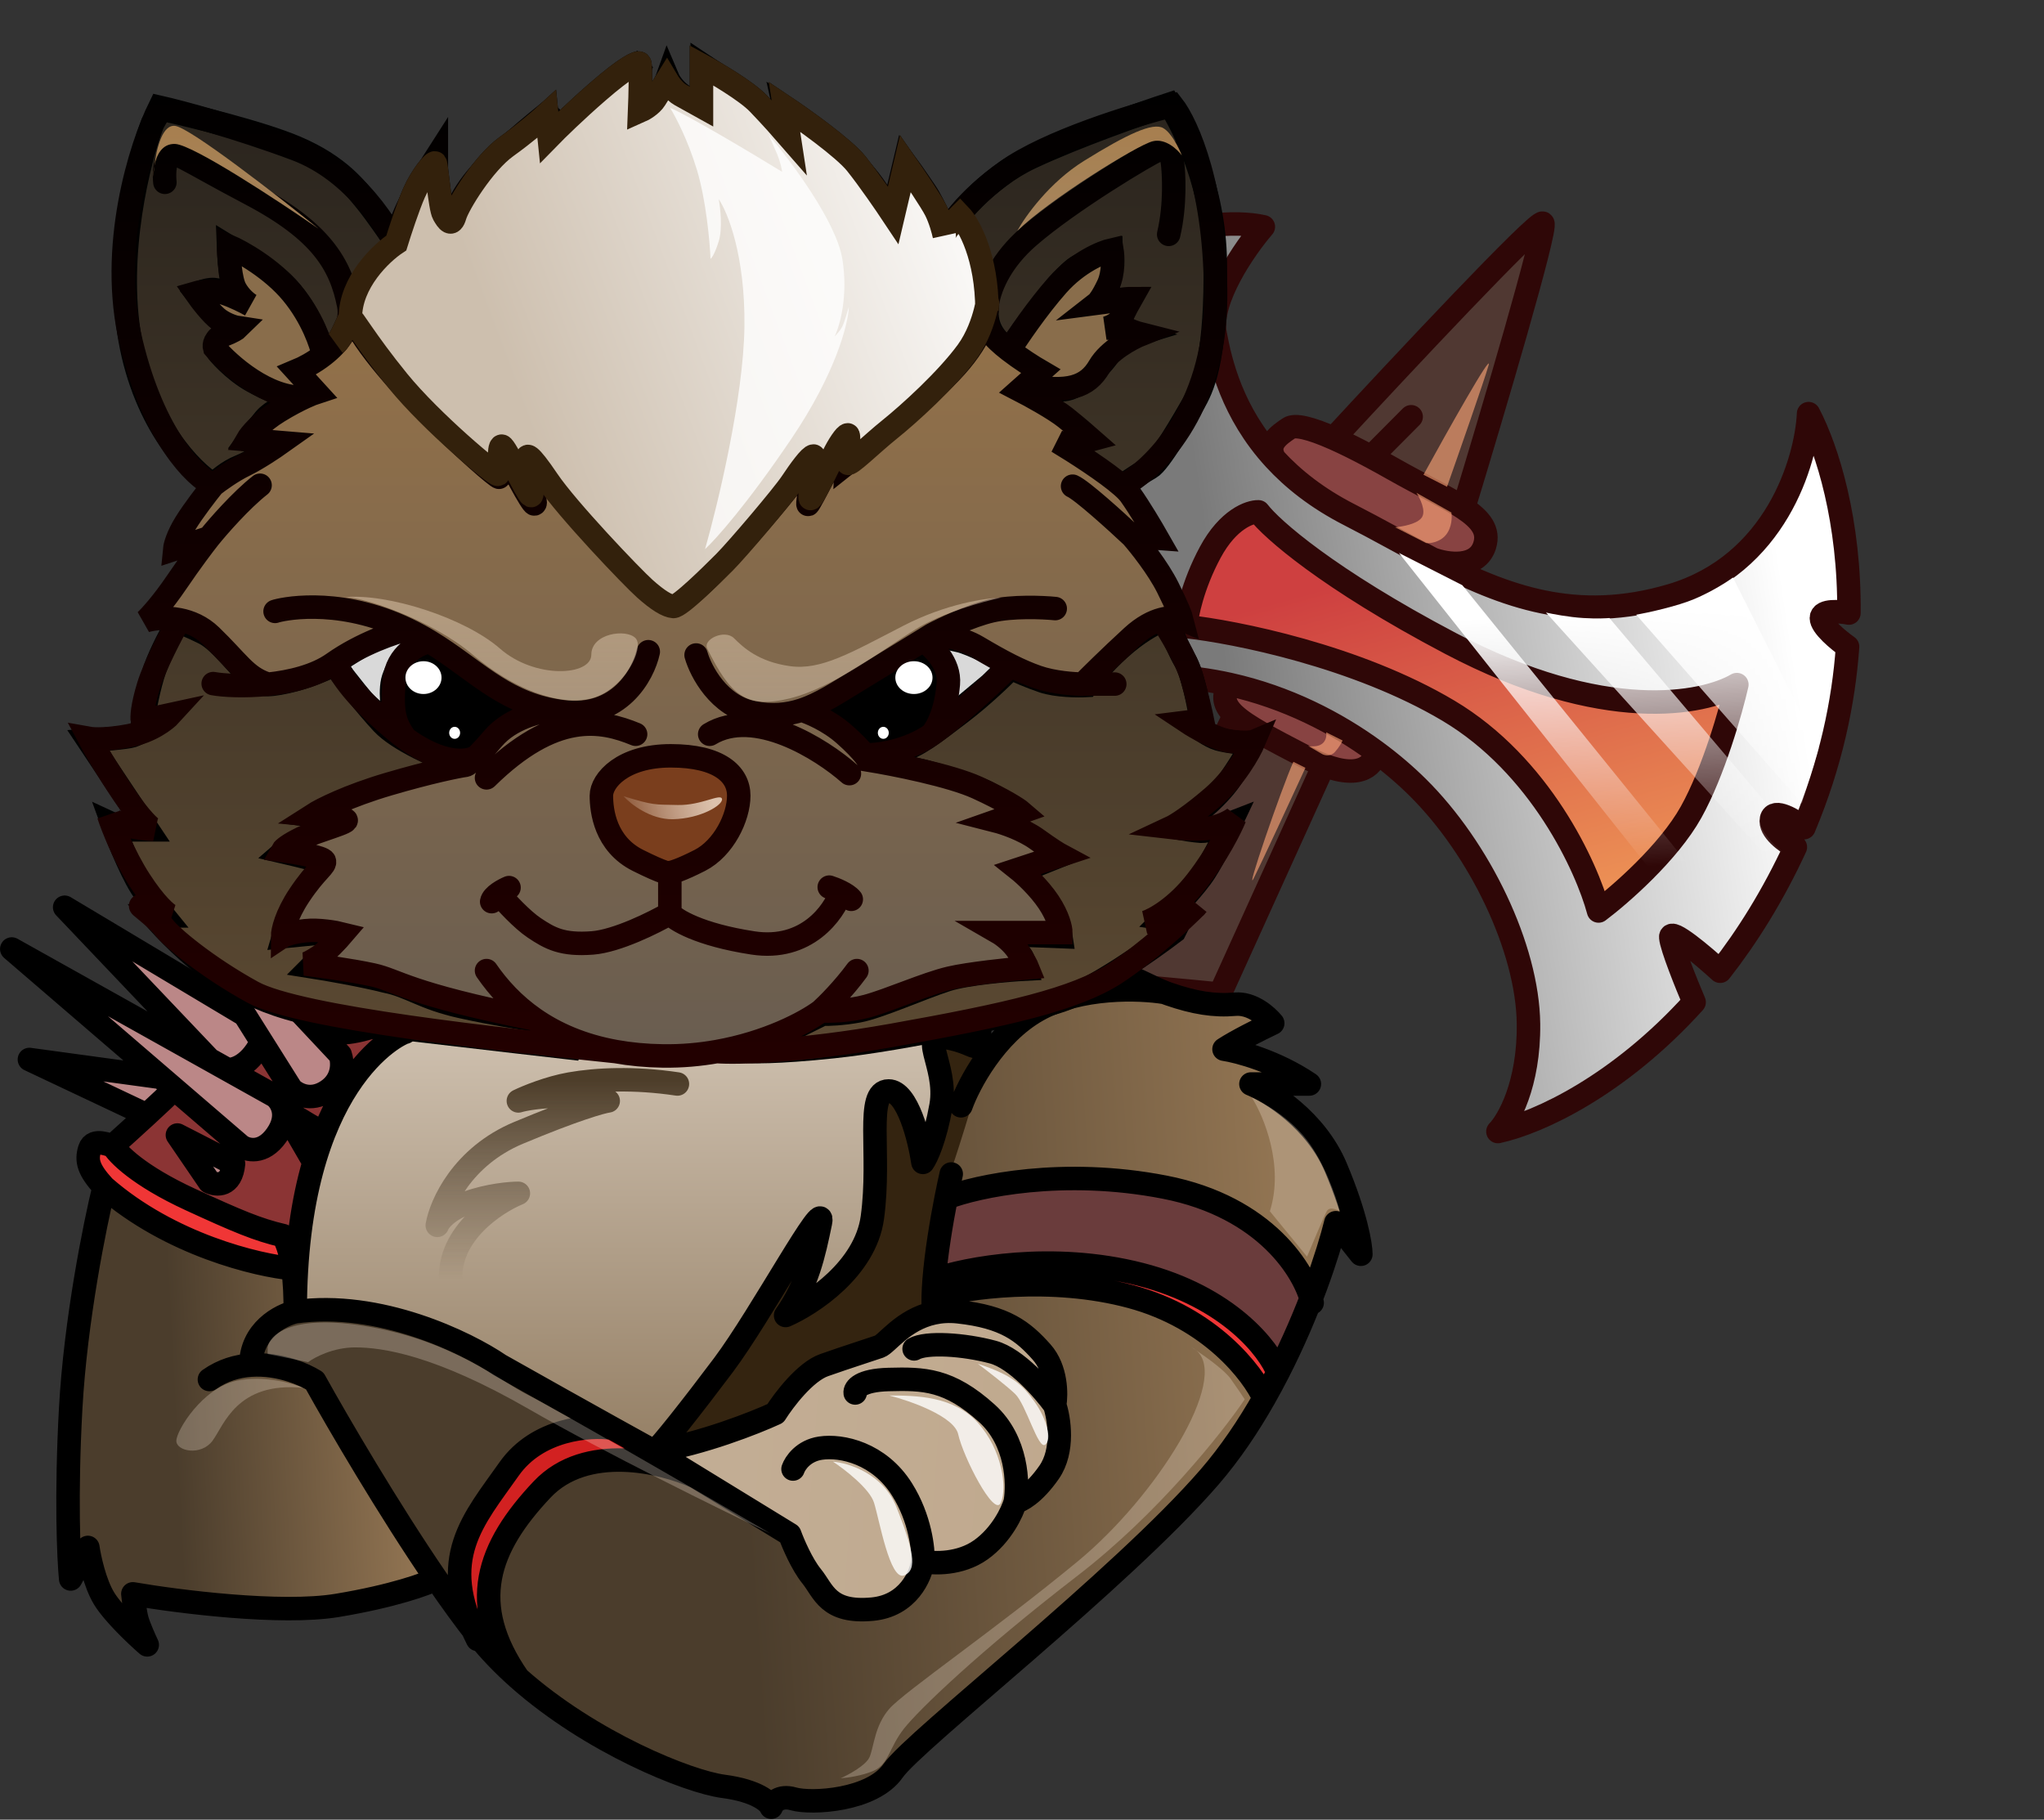 <svg width="1567" height="1395" viewBox="0 0 1567 1395" fill="none" xmlns="http://www.w3.org/2000/svg">
<rect x="0" y="0" width="1567" height="1395" fill="#333333" stroke="none"/>
<path d="M675.462 410.076C634.77 509.132 648.889 616.525 651.28 627.864C666.003 610.075 710.663 568.92 771.518 546.614C847.588 518.731 949.536 496.76 1046.62 566.29C1143.7 635.82 1162.74 735.071 1172.01 770.064C1179.43 798.058 1163.59 845.421 1154.74 865.603C1163.41 860.301 1189.43 846.352 1224.12 832.972C1258.82 819.593 1285.94 783.936 1295.16 767.78C1289.72 751.716 1279.91 718.796 1284.17 715.624C1288.42 712.453 1309.88 731.992 1320.08 742.158L1376.08 655.032L1356.25 628.422L1383.95 633.951C1389.17 620.533 1400.31 590.237 1403.07 576.39C1405.84 562.544 1414.39 517.002 1418.32 495.962C1411.78 490.394 1398.79 477.44 1399.15 470.163C1399.51 462.887 1411.69 464.518 1417.74 466.242C1419.01 451.29 1419.94 416.894 1413.49 398.926C1407.05 380.958 1393.56 341.076 1387.62 323.381C1385.27 342.193 1374.55 386.296 1350.45 412.219C1320.34 444.623 1272.22 459.033 1218.82 464.135C1165.42 469.237 1056.5 415.466 1012.54 384.471C968.586 353.476 935.24 285.191 931.6 249.958C928.688 221.771 954.511 186.388 967.787 172.22C953.974 172.607 921.267 174.451 900.949 178.735C875.552 184.09 840.778 205.634 811.351 225.576C781.924 245.518 716.155 311.02 675.462 410.076Z" fill="url(#paint0_linear_49_9397)"/>
<path d="M930.722 418.779C920.911 433.353 911.448 462.16 907.943 474.741C950.445 482.358 1050.01 506.458 1108.27 541.922C1166.53 577.386 1207.04 644.887 1220.01 674.205L1225.08 698.242C1236.72 687.576 1265.3 660.297 1286.43 636.515C1312.85 606.786 1331.44 533.232 1330.58 529.15C1329.72 525.068 1289.86 538.21 1274.58 537.643C1259.3 537.075 1178.85 528.459 1110.12 492.269C1055.13 463.316 990.025 413.221 964.348 391.793C957.227 394.716 940.533 404.204 930.722 418.779Z" fill="url(#paint1_linear_49_9397)"/>
<path d="M1041.86 397.711C971.976 356.078 977.011 350.753 982.161 330.246C988.225 330.546 1003.7 331.766 1017.11 334.245C1033.87 337.342 1105.38 377.686 1124.17 392.671C1142.96 407.656 1141.03 423.221 1131.92 429.407C1122.8 435.593 1111.75 439.344 1041.86 397.711Z" fill="#884342"/>
<path d="M987.23 572.182C958.029 552.76 939.169 548.684 942.601 529.013L959.311 527.384C985.247 538.81 1037.83 561.891 1040.68 562.807C1044.23 563.951 1049.94 579.8 1048.4 588.18C1046.85 596.559 1016.43 591.604 987.23 572.182Z" fill="#884342"/>
<path d="M1124.81 384.483C1092.39 367.003 1027.09 332.14 1025.27 332.523L1170.39 178.289L1183.54 175.516L1124.81 384.483Z" fill="#503832"/>
<path d="M1013.16 591.819L948.025 552.5L842.77 754.225L933.388 761.644L1013.16 591.819Z" fill="#503832"/>
<path d="M1098.2 428.597C1153.68 457.405 1208.24 478.076 1281.06 456.574C1361.19 432.913 1384.76 353.729 1386.52 317.095C1401 344.595 1418.12 399.86 1417.45 469.985C1410.49 468.637 1396.53 467.497 1396.34 473.725C1396.15 479.953 1409.64 491.013 1416.41 495.765C1413.39 538.378 1403.56 585.467 1382.96 634.517C1375.42 628.768 1359.89 619.398 1358.07 627.914C1356.25 636.43 1369.53 645.796 1376.39 649.414C1359.24 686.554 1339.48 718.049 1318.74 744.572C1305.88 732.816 1280.3 711.16 1280.86 718.579C1281.41 725.999 1293.03 754.827 1298.78 768.314C1241.17 832.007 1180.13 860.557 1148.35 867.461C1156.38 859.264 1172.32 831.276 1171.79 784.897C1171.12 726.922 1134.51 650.807 1086.81 603.573C1077.57 594.422 1066.76 585.095 1054.56 576.129M1098.2 428.597C1077.37 417.78 1056.41 405.816 1034.31 394.506C1009.85 381.994 991.324 367.264 977.212 351.919M1098.2 428.597C1109.19 432.666 1132.59 436.269 1138.2 418.128C1141.74 406.686 1135.15 398.283 1122.04 389.525M977.212 351.919C944.598 316.457 935.572 277.715 931.494 255.496C926.821 230.029 954.239 190.443 968.532 173.833C925.675 164.41 816.59 181.182 723.103 323.655C629.617 466.129 638.077 585.51 653.993 627.391C680.845 597.853 756.063 535.341 842.122 521.601C877.87 515.893 911.613 517.816 942.486 524.661M977.212 351.919C970.274 340.082 980.694 333.457 988.149 328.327C992.595 325.268 1004.3 327.971 1022.46 335.999M1122.04 389.525C1109.17 380.927 1090.01 371.987 1067.97 359.494C1062.1 356.163 1056.51 353.079 1051.22 350.246M1122.04 389.525C1143.85 317.905 1186.52 173.953 1182.71 171.11C1178.91 168.266 1074.29 279.851 1022.46 335.999M1022.46 335.999C1030.74 339.657 1040.35 344.419 1051.22 350.246M1051.22 350.246L1081.84 319.495M1054.56 576.129C1024.71 554.196 986.515 534.423 942.486 524.661M1054.56 576.129C1053.85 585.152 1044.67 598.029 1014.82 586.627M942.486 524.661C936.89 533.546 938.252 540.539 946.414 548.129M1014.82 586.627C1010.74 585.068 1006.27 583.054 1001.38 580.515C974.214 566.395 955.809 556.866 946.414 548.129M1014.82 586.627L935.247 762.101C912.05 759.771 861.961 754.997 847.183 754.546M847.183 754.546L946.414 548.129M847.183 754.546C842.218 754.395 832.566 753.538 817.09 752.082M1331.53 524.833C1327.04 544.501 1313.73 591.595 1296.43 622.626C1279.14 653.657 1241.95 686.062 1225.51 698.386C1216.49 664.669 1180.84 586.765 1110.49 544.88C1040.14 502.995 946.898 484.373 909.068 480.298C909.65 471.874 914.216 448.702 927.834 423.403C941.451 398.104 958.143 392.184 964.787 392.387C974.61 405.349 1017.82 443.679 1112.07 493.305C1229.87 555.338 1306.26 539.647 1331.53 524.833Z" stroke="#2F0707" stroke-width="18" stroke-linecap="round" stroke-linejoin="round"/>
<path d="M548.909 1137.32C536.837 1128.6 517.612 1115.8 509.508 1110.49C525.939 1110.49 575.037 1093.45 597.532 1084.92C600.047 1077.66 608.347 1061.11 621.425 1053.07C634.502 1045.02 661.245 1036.86 672.982 1033.79L696.874 1011.15C705.118 1009.47 726.97 1006.46 748.431 1007.8C769.892 1009.14 795.378 1029.87 805.438 1040.07C808.232 1054.04 813.402 1087.69 811.725 1110.49C810.048 1133.29 791.745 1145.14 782.803 1148.22C779.589 1154.36 769.725 1170.01 755.976 1183.43C742.228 1196.84 719.509 1198.52 709.868 1197.68C709.309 1199.36 705.174 1206.48 693.102 1221.57C678.012 1240.43 655.796 1230.79 639.449 1229.53C626.371 1228.53 611.085 1192.79 605.077 1175.04C591.384 1166.1 560.981 1146.04 548.909 1137.32Z" fill="#D9D9D9"/>
<path d="M548.909 1137.32C536.837 1128.6 517.612 1115.8 509.508 1110.49C525.939 1110.49 575.037 1093.45 597.532 1084.92C600.047 1077.66 608.347 1061.11 621.425 1053.07C634.502 1045.02 661.245 1036.86 672.982 1033.79L696.874 1011.15C705.118 1009.47 726.97 1006.46 748.431 1007.8C769.892 1009.14 795.378 1029.87 805.438 1040.07C808.232 1054.04 813.402 1087.69 811.725 1110.49C810.048 1133.29 791.745 1145.14 782.803 1148.22C779.589 1154.36 769.725 1170.01 755.976 1183.43C742.228 1196.84 719.509 1198.52 709.868 1197.68C709.309 1199.36 705.174 1206.48 693.102 1221.57C678.012 1240.43 655.796 1230.79 639.449 1229.53C626.371 1228.53 611.085 1192.79 605.077 1175.04C591.384 1166.1 560.981 1146.04 548.909 1137.32Z" fill="url(#paint2_linear_49_9397)"/>
<path d="M517.888 1124.32C529.96 1127.01 582.439 1163.17 607.17 1180.91C608.427 1186.78 613.876 1201.28 625.612 1212.35C640.283 1226.18 653.696 1235.4 674.655 1232.47C691.421 1230.12 707.908 1208.85 714.056 1198.52C726.771 1195.02 753.374 1187.03 758.068 1183.01C763.936 1177.98 773.158 1156.6 789.505 1144.44C805.853 1132.29 813.398 1100.43 812.559 1086.6C811.721 1072.77 807.529 1047.2 795.374 1027.5C785.649 1011.74 750.523 1005.84 734.176 1004.86L714.056 1001.09C726.771 996.339 753.793 986.586 760.164 985.58C768.128 984.323 843.997 985.999 898.069 1004.86C941.327 1019.95 963.878 1053.35 969.746 1068.16C958.987 1086.88 933.614 1128.85 918.189 1146.96C898.907 1169.59 831.003 1229.95 804.595 1252.59C778.188 1275.22 698.547 1350.67 684.295 1362.83C670.044 1374.98 629.804 1382.95 613.876 1380.43C601.133 1378.42 589.844 1381.27 585.792 1382.95C573.217 1377.5 540.941 1364.25 512.438 1354.86C476.809 1343.13 409.325 1298.7 398.007 1291.57C386.69 1284.44 349.804 1217.8 403.876 1157.86C457.948 1097.92 502.798 1120.97 517.888 1124.32Z" fill="url(#paint3_linear_49_9397)"/>
<path d="M747.589 820.43C735.014 857.316 724.535 911.807 724.535 914.741C757.09 905.101 839.554 891.604 908.967 914.741C978.381 937.879 1002.44 975.52 1005.79 991.448L1023.4 944.921L1041.42 958.335C1041.7 950.79 1038.49 927.065 1023.4 892.526C1008.31 857.987 981.063 840.13 969.327 835.52C976.173 833.563 990.117 829.148 991.123 827.136C992.129 825.124 963.319 810.37 948.788 803.244C953.259 799.192 963.626 790.334 969.327 787.316C976.453 783.543 969.746 782.286 966.393 776.837C963.039 771.387 940.404 771.387 926.153 768.872C911.901 766.357 898.069 758.393 857.41 761.327C816.751 764.262 760.164 783.543 747.589 820.43Z" fill="url(#paint4_linear_49_9397)"/>
<path d="M862.446 969.653C803.427 956.575 741.727 969.513 718.253 977.617V990.611C747.315 985.022 817.595 977.198 866.218 990.611C926.997 1007.38 968.913 1069.41 970.171 1071.51C971.177 1073.19 978.414 1057.68 981.908 1049.71C966.678 1028.48 921.464 982.731 862.446 969.653Z" fill="#F03636"/>
<path d="M224.478 954.144V973.006C204.917 967.976 163.447 956.826 154.057 952.467C144.668 948.108 104.318 927.736 85.316 918.096C80.146 910.411 69.304 894.203 67.292 890.85C64.777 886.658 66.873 874.502 85.316 876.598C103.759 878.694 112.981 903.425 135.196 916.419C152.969 926.814 202.123 945.9 224.478 954.144Z" fill="#F03636"/>
<path d="M717.414 978.456L722.863 914.324C761.426 906.499 854.397 896.216 917.774 917.677C981.152 939.138 1003.98 975.242 1007.48 990.612L982.326 1052.23C977.994 1043.71 966.314 1024.65 954.242 1016.6C939.152 1006.54 916.098 982.648 850.289 968.396C797.642 956.995 739.769 970.352 717.414 978.456Z" fill="#6A3C3C"/>
<path d="M506.572 1120.13L464.656 1090.37C448.309 1091.63 409.243 1102.02 383.758 1133.54C358.273 1165.07 350.225 1203.41 349.387 1218.64L361.962 1248.4L379.147 1265.16C378.728 1257.48 377.721 1240.35 377.051 1233.31C376.212 1224.5 374.955 1204.38 400.524 1156.6C420.979 1118.37 479.746 1116.36 506.572 1120.13Z" fill="#D22121"/>
<path d="M236.212 1056C227.829 1050.63 201.421 1045.38 189.266 1043.42C189.266 1030.85 199.745 1011.15 242.08 1006.12C284.416 1001.09 343.099 1022.47 367.41 1037.56C386.859 1049.63 433.079 1077.8 453.758 1090.37C436.433 1095.68 395.83 1114.1 372.021 1145.28C348.213 1176.47 347.29 1213.6 349.805 1228.28C333.598 1205.5 299.087 1156.51 290.703 1142.77C280.224 1125.58 246.691 1062.71 236.212 1056Z" fill="#4B3D2C"/>
<path d="M223.637 971.748C224.755 981.11 227.074 1000.84 227.41 1004.86C208.631 1008.22 193.877 1031.13 188.847 1042.17L237.889 1058.93L335.554 1212.77C317.39 1218.64 270.332 1231.71 227.41 1237.08C173.757 1243.79 115.493 1224.92 105.852 1224.5C98.14 1224.17 102.639 1242.81 105.852 1252.17C101.661 1247.84 91.517 1237.41 84.475 1230.37C75.672 1221.57 72.319 1198.1 67.289 1192.23C63.265 1187.53 56.95 1197.82 54.295 1203.55L52.199 1124.74C55.832 1093.31 63.097 1023.81 63.097 997.317C63.097 970.826 77.349 928.994 84.475 911.389C88.666 917.257 105.433 932.347 138.966 945.76C172.499 959.173 209.386 968.674 223.637 971.748Z" fill="#D9D9D9"/>
<path d="M223.637 971.748C224.755 981.11 227.074 1000.84 227.41 1004.86C208.631 1008.22 193.877 1031.13 188.847 1042.17L237.889 1058.93L335.554 1212.77C317.39 1218.64 270.332 1231.71 227.41 1237.08C173.757 1243.79 115.493 1224.92 105.852 1224.5C98.14 1224.17 102.639 1242.81 105.852 1252.17C101.661 1247.84 91.517 1237.41 84.475 1230.37C75.672 1221.57 72.319 1198.1 67.289 1192.23C63.265 1187.53 56.95 1197.82 54.295 1203.55L52.199 1124.74C55.832 1093.31 63.097 1023.81 63.097 997.317C63.097 970.826 77.349 928.994 84.475 911.389C88.666 917.257 105.433 932.347 138.966 945.76C172.499 959.173 209.386 968.674 223.637 971.748Z" fill="url(#paint5_linear_49_9397)"/>
<path d="M241.663 892.945C255.076 840.55 286.095 810.789 310.825 784.801L713.223 787.316C715.877 797.655 721.187 822.19 721.187 837.615C721.187 853.041 711.965 876.179 707.354 885.819C705.678 879.113 701.905 863.771 700.229 856.059C698.133 846.418 680.109 830.49 674.24 837.615C668.372 844.741 673.821 917.676 665.857 947.017C659.486 970.49 624.36 993.964 607.593 1002.77C610.667 997.876 617.402 985.58 619.749 975.52C622.096 965.46 620.727 952.327 619.749 947.017C600.328 978.035 557.797 1044.77 543.042 1063.54C528.288 1082.32 510.068 1106.58 502.802 1116.36C476.814 1099.03 408.993 1056.92 345.616 1027.08C282.238 997.233 240.965 1002.35 228.25 1008.63C228.25 987.536 230.933 934.861 241.663 892.945Z" fill="url(#paint6_linear_49_9397)"/>
<path d="M595.855 1086.18L506.992 1109.65L621.424 941.569C615.975 962.387 605.58 1004.53 607.592 1006.54C610.107 1009.05 641.125 982.647 657.053 964.204C672.981 945.76 670.466 898.814 674.239 866.958C678.011 835.101 677.173 834.682 686.394 838.874C693.772 842.227 704.838 867.936 709.448 880.371C714.199 864.443 723.113 829.484 720.766 817.077C718.418 804.67 709.169 791.787 704.838 786.897C715.456 786.478 737.281 785.891 739.628 786.897C742.562 788.155 752.203 806.179 752.203 817.077C752.203 825.796 736.554 875.201 728.73 898.814L715.736 982.647C717.273 988.795 717.245 1002.18 704.838 1006.54C692.43 1010.9 679.269 1024.56 674.239 1030.85C668.37 1031.69 651.268 1036.22 629.807 1047.62C608.346 1059.02 598.23 1078.08 595.855 1086.18Z" fill="#342410"/>
<path d="M110.465 853.125C90.904 841.389 51.279 817.832 49.267 817.496L113.819 823.784L40.465 748.334L137.711 795.281L72.74 711.867L161.184 760.071L217.352 768.454L252.981 790.251C256.334 800.311 262.706 821.52 261.364 825.88C259.688 831.329 242.502 838.036 226.154 835.521C213.077 833.509 205.057 813.724 202.681 804.083L178.37 820.431L217.352 840.131C218.609 846.559 220.37 861.09 217.352 867.796C214.334 874.503 194.857 878.974 185.496 880.371L131.843 840.131L110.465 853.125Z" fill="#BB8787"/>
<path d="M161.184 908.455L137.711 877.018L141.064 867.796L181.723 890.85C180.605 893.645 177.28 900.407 172.921 905.102C168.561 909.796 163.28 909.293 161.184 908.455Z" fill="#BB8787"/>
<path d="M135.193 839.293L89.504 879.114C100.542 890.152 125.133 913.401 135.193 918.096C147.768 923.964 208.546 945.761 212.319 947.018C216.091 948.276 228.247 954.144 228.247 942.827C228.247 931.509 240.403 892.946 252.978 863.185C263.038 839.377 290.703 803.524 303.277 788.574L252.978 794.862C256.89 803.524 264.211 821.94 262.199 826.299C259.684 831.748 237.888 836.778 228.247 836.359C220.535 836.024 208.826 814.423 203.936 803.664L176.69 820.85L212.319 840.97C214.135 849.632 216.678 867.712 212.319 870.73C207.96 873.748 192.059 879.812 184.654 882.467L180.882 886.239C181.72 888.056 183.397 891.94 183.397 892.946C183.397 894.204 179.205 904.683 179.205 905.94C179.205 907.198 163.277 908.036 162.438 907.198C161.768 906.527 149.025 886.239 142.738 876.179L179.205 886.239L182.139 879.114L135.193 839.293Z" fill="#8B3434"/>
<path d="M745.959 738.132C757.304 738.851 764.378 739.261 768.01 739.261C778.823 739.261 815.54 741.632 832.548 742.818C861.62 742.818 874.973 753.923 892.848 760.848M745.959 738.132C715.09 736.177 652.603 731.946 541.809 727.525C444.216 723.631 382.346 724.701 352.597 726.318M745.959 738.132C748.449 744.952 756.629 759.178 754.495 764.512C745.959 815.013 757.696 802.566 729.243 796.164C700.79 789.763 727.109 815.725 721.419 847.733C716.866 873.339 710.275 887.327 707.548 891.121C704.821 872.865 695.74 836.352 681.229 836.352C663.09 836.352 675.538 884.364 668.781 933.442C663.375 972.705 622.189 999.829 602.272 1008.48C618.988 984.774 623.969 961.538 628.947 937.354C633.679 914.364 583.422 1008.13 554.613 1046.54C531.566 1077.26 505.413 1110.55 501.62 1112.69M248.43 868.538C246.723 868.538 227.588 856.861 217.01 850.222M217.01 850.222C218.304 855.444 217.618 862.249 212.111 870.138C201.583 885.217 189.23 881.874 184.369 878.318L123.551 826.015M217.01 850.222C215.83 845.462 213.006 842.016 210.688 840.264L173.343 819.387M217.01 850.222L240.728 891.099M187.566 686.982C166.581 645.706 144.061 600.257 128.886 569.264C154.023 593.699 189.892 628.633 223.136 661.137M187.566 686.982C212.975 736.96 236.132 780.82 241.275 785.495C253.012 796.164 272.217 791.541 291.423 785.495C310.629 779.449 315.294 752.776 310.629 747.797C310.13 747.021 305.189 741.969 297.114 733.908M187.566 686.982C186.554 684.99 159.405 660.546 145.957 648.573L181.524 723.982M181.524 723.982L260.836 808.612C262.852 814.302 263.682 827.817 250.878 836.352C238.074 844.887 227.048 838.723 223.136 834.574L200.542 798.654M181.524 723.982L96.52 633.28L187.566 778.025M131.731 836.352C130.55 837.976 122.229 845.801 112.525 854.726M86.562 878.318C93.348 872.216 103.531 862.998 112.525 854.726M86.562 878.318C89.881 884.482 106.408 901.363 145.957 919.572C181.843 936.094 197.864 942.872 217.01 947.25C220.729 953.502 223.112 962.448 224.538 972.636M86.562 878.318C84.428 878.318 71.624 871.916 68.779 880.807C65.933 889.698 67.712 896.811 79.804 909.97M187.566 778.025L49.573 695.517L160.539 812.228M187.566 778.025L200.542 798.654M160.539 812.228L9.027 727.525L123.551 826.015M160.539 812.228L173.343 819.387M173.343 819.387C176.189 820.977 190.396 819.283 200.542 798.654M123.551 826.015L22.543 812.228L112.525 854.726M79.804 909.97C72.81 938.421 57.895 1012.18 54.197 1079.61C50.498 1147.04 52.655 1194.96 54.197 1210.49L67.356 1186.3C68.542 1194.48 72.691 1213.76 79.804 1225.43C86.918 1237.09 104.819 1254 112.881 1260.99C110.865 1256.72 106.479 1246.91 105.056 1241.78C103.634 1236.66 102.33 1226.37 101.855 1221.87C136.117 1227.8 215.383 1237.87 258.347 1230.76C301.311 1223.65 326.991 1214.28 334.461 1210.49M79.804 909.97C130.408 954.165 197.378 970.162 224.538 972.636M352.597 739.261C353.451 733.571 352.953 728.262 352.597 726.318M352.597 726.318C345.398 726.709 340.08 727.133 336.592 727.525C330.06 726.074 319.356 724.716 310.629 725.999M297.114 733.908C281.243 718.065 253.268 690.599 223.136 661.137M297.114 733.908C299.026 729.242 304.309 726.928 310.629 725.999M223.136 661.137C223.136 650.706 181.172 532.633 184.369 537.612C186.927 541.595 269.608 664.863 310.629 725.999M892.848 760.848C893.898 761.255 894.964 761.648 896.049 762.023C915.61 768.78 930.904 771.269 946.909 769.847C959.712 768.709 971.449 779.093 975.717 784.428C965.435 789.316 947.808 798.182 938.373 804.331C949.517 805.995 978.207 813.662 1003.81 831.017C1000.97 831.017 992.86 831.017 983.186 831.017C973.512 831.017 963.032 831.017 959.001 831.017C974.294 837.182 1008.72 858.615 1024.09 895.033C1039.45 931.451 1043.29 954.544 1043.29 961.538L1024.09 937.354C1018.13 961.411 1003.24 1006.45 979.808 1052.19M892.848 760.848C873.998 757.683 828.117 755.977 795.396 774.47C762.676 792.964 742.64 831.017 736.712 847.733M501.62 1112.69C538.324 1106.71 578.798 1090.76 594.447 1083.52C600.849 1073.33 617.281 1051.66 631.792 1046.54C649.931 1040.14 667.002 1034.8 674.116 1032.31C679.851 1030.3 692.293 1011.65 715.728 1006.55M501.62 1112.69L533.53 1132.25M501.62 1112.69C495.414 1109.28 484.316 1103.14 469.451 1094.88M808.556 1077.12C809.979 1068.94 809.979 1049.38 798.597 1036.58C784.371 1020.57 770.5 1009.55 734.578 1005.64C727.621 1004.88 721.357 1005.32 715.728 1006.55M808.556 1077.12C800.257 1065.62 779.178 1041.42 761.253 1036.58C738.846 1030.53 710.038 1028.75 700.79 1034.09M808.556 1077.12C811.994 1087.32 815.954 1111.9 804.288 1128.69C792.622 1145.48 782.118 1150.86 778.325 1151.45M778.325 1151.45C776.191 1158.92 767.939 1176.7 752.006 1188.08C736.072 1199.46 715.728 1198.75 707.548 1196.97M778.325 1151.45C780.814 1137.58 779.961 1104.58 756.629 1083.52C727.465 1057.21 708.259 1056.85 681.229 1057.56C659.605 1058.13 655.147 1064.67 655.621 1067.88M707.548 1196.97C706.007 1208.12 696.096 1231.04 668.781 1233.6C634.637 1236.81 631.436 1219.73 622.189 1208.35C614.791 1199.25 607.963 1183.22 605.473 1176.35L533.53 1132.25M707.548 1196.97C708.022 1187.85 705.485 1164.04 691.543 1141.85C674.116 1114.11 645.307 1107.71 628.947 1110.2C615.858 1112.19 609.504 1121.7 607.963 1126.2M729.243 900.012C728.107 904.979 726.759 911.285 725.357 918.41M715.728 1006.55C715.423 1002.8 715.345 998.575 715.45 994.01M334.461 1210.49C345.352 1226.4 356.094 1241.26 366.112 1253.88C375.391 1265.56 386.007 1276.49 397.398 1286.59M334.461 1210.49C297.719 1156.8 259.29 1091.09 241.275 1058.63C236.927 1055.94 230.625 1052.92 223.136 1050.54C214.128 1047.69 203.403 1045.78 192.296 1046.54M160.539 1057.56C170.694 1050.43 181.669 1047.26 192.296 1046.54M226.327 1005.64C226.439 994.366 225.971 982.874 224.538 972.636M226.327 1005.64C226.327 829.257 305.947 792.147 310.629 791.355M226.327 1005.64C290.623 996.533 357.663 1029.11 383.146 1046.54C417.66 1066 447.618 1082.74 469.451 1094.88M226.327 1005.64C215.015 1008.25 192.371 1020.08 192.296 1046.54M1005.95 998.759C1000.73 975.531 970.809 925.28 892.848 910.098C814.887 894.916 748.703 909.314 725.357 918.41M725.357 918.41C721.741 936.785 717.768 960.606 716.151 980.948M969.13 1071.98C957.04 1093.25 943.099 1114.02 927.347 1132.25C859.416 1210.84 700.79 1334.25 684.785 1357.37C668.781 1380.49 621.833 1382.97 608.318 1379.06C597.506 1375.93 592.432 1382.03 591.246 1385.46C589.824 1381.55 580.505 1372.87 554.613 1369.46C527.731 1365.92 453.248 1336.12 397.398 1286.59M969.13 1071.98C960.532 1052.85 928.053 1010.48 866.927 994.01C805.801 977.544 740.473 987.149 715.45 994.01M969.13 1071.98C972.867 1065.41 976.427 1058.8 979.808 1052.19M715.45 994.01C715.545 989.898 715.789 985.51 716.151 980.948M979.808 1052.19C972.929 1034.38 942.226 994.405 874.449 976.99C806.672 959.574 740.677 972.372 716.151 980.948M533.53 1132.25C508.211 1120.63 449.181 1106.28 415.609 1141.85C373.645 1186.3 357.809 1229.67 397.398 1286.59M469.451 1094.88C452.163 1092.39 412.125 1095.16 390.272 1126.2C362.956 1165 334.826 1194.68 366.112 1256.83M179.034 892.188L135.999 870.138L160.539 906.058C165.993 908.784 177.327 909.828 179.034 892.188Z" stroke="black" stroke-width="18" stroke-linecap="round" stroke-linejoin="round"/>
<path d="M519.332 831.016C486.077 826.013 457.177 827.459 436.986 831.016C420.834 833.861 403.863 840.855 397.397 843.996C401.356 842.752 413.945 840.262 432.632 840.262C451.318 840.262 462.851 842.752 466.282 843.996C461.268 844.656 440.47 850.487 397.397 868.536C354.324 886.585 338.013 923.29 335.242 939.386C336.43 935.956 342.764 927.67 358.6 921.97C374.435 916.271 391.063 914.846 397.397 914.846C379.45 922.234 343.952 945.798 345.535 980.946" stroke="url(#paint7_linear_49_9397)" stroke-opacity="0.83" stroke-width="18" stroke-linecap="round" stroke-linejoin="round"/>
<path d="M371.045 520.737C381.867 529.088 406.757 539.616 413.611 541.432V545.425C408.802 547.361 397.018 552.396 388.36 557.043C379.703 561.69 372.488 571.565 369.963 575.922L361.306 583.183C356.135 583.062 344.423 582.529 338.94 581.368C332.086 579.915 313.689 566.482 308.639 563.215C303.589 559.947 303.589 551.96 302.507 529.088C301.424 506.215 313.689 499.68 320.904 494.234C328.118 488.789 330.644 493.145 336.776 495.324C342.908 497.502 360.223 512.387 371.045 520.737Z" fill="black"/>
<path d="M728.167 513.113C725.859 503.238 714.46 494.234 709.049 490.967L680.912 508.03L635.46 536.349L618.506 544.699C625.24 548.209 640.294 556.389 646.643 561.036C652.992 565.684 662.034 575.317 665.762 579.552C670.211 579.068 680.335 577.882 685.241 577.011C691.373 575.922 710.131 567.208 715.542 563.578C720.953 559.947 725.282 550.145 726.003 543.61C726.724 537.075 731.053 525.457 728.167 513.113Z" fill="black"/>
<path d="M371.045 520.737C381.867 529.088 406.757 539.616 413.611 541.432V545.425C408.802 547.361 397.018 552.396 388.36 557.043C379.703 561.69 372.488 571.565 369.963 575.922L361.306 583.183C356.135 583.062 344.423 582.529 338.94 581.368C332.086 579.915 313.689 566.482 308.639 563.215C303.589 559.947 303.589 551.96 302.507 529.088C301.424 506.215 313.689 499.68 320.904 494.234C328.118 488.789 330.644 493.145 336.776 495.324C342.908 497.502 360.223 512.387 371.045 520.737Z" stroke="black" stroke-width="18"/>
<path d="M728.167 513.113C725.859 503.238 714.46 494.234 709.049 490.967L680.912 508.03L635.46 536.349L618.506 544.699C625.24 548.209 640.294 556.389 646.643 561.036C652.992 565.684 662.034 575.317 665.762 579.552C670.211 579.068 680.335 577.882 685.241 577.011C691.373 575.922 710.131 567.208 715.542 563.578C720.953 559.947 725.282 550.145 726.003 543.61C726.724 537.075 731.053 525.457 728.167 513.113Z" stroke="black" stroke-width="18"/>
<path d="M725.642 518.577C724.204 506.811 713.298 495.499 708.025 491.314L715.575 487.009C718.931 487.607 727.727 489.305 736.069 491.314C744.41 493.323 765.67 503.869 775.258 508.891L759.079 524.675L719.89 557.319C722.406 549.308 727.08 530.343 725.642 518.577Z" fill="#D9D9D9"/>
<path d="M311.461 483.422L325.123 490.238L322.966 492.031C316.734 497.293 303.623 510.685 301.034 522.164C298.446 533.644 302.113 552.536 304.27 560.548C297.199 554.33 281.476 540.531 275.148 535.078C268.82 529.626 260.527 514.631 257.171 507.815C262.804 504.228 276.298 495.69 285.215 490.238C294.131 484.785 306.427 483.422 311.461 483.422Z" fill="#D9D9D9"/>
<path d="M725.642 518.577C724.204 506.811 713.298 495.499 708.025 491.314L715.575 487.009C718.931 487.607 727.727 489.305 736.069 491.314C744.41 493.323 765.67 503.869 775.258 508.891L759.079 524.675L719.89 557.319C722.406 549.308 727.08 530.343 725.642 518.577Z" stroke="black" stroke-width="18"/>
<path d="M311.461 483.422L325.123 490.238L322.966 492.031C316.734 497.293 303.623 510.685 301.034 522.164C298.446 533.644 302.113 552.536 304.27 560.548C297.199 554.33 281.476 540.531 275.148 535.078C268.82 529.626 260.527 514.631 257.171 507.815C262.804 504.228 276.298 495.69 285.215 490.238C294.131 484.785 306.427 483.422 311.461 483.422Z" stroke="black" stroke-width="18"/>
<path d="M828.873 351.03C832.898 353.049 851.155 366.291 859.78 372.66C864.691 369.295 875.952 361.773 881.702 358.601C888.89 354.635 907.577 322.19 915.843 307.771C924.109 293.351 932.374 269.558 931.656 200.703C931.081 145.619 907.937 97.24 896.436 79.937C875.473 86.786 824.92 104.522 790.419 120.673C755.919 136.823 731.721 167.297 723.934 180.515C723.215 177.03 720.915 168.33 717.465 161.409C714.015 154.487 700.455 134.492 694.106 125.359L684.762 165.014C679.251 156.722 665.858 137.183 656.371 125.359C646.883 113.535 615.761 91.352 601.386 81.739L604.979 105.171C600.906 100.485 590.46 88.733 581.26 79.216C572.06 69.698 548.437 55.783 537.775 50.015V81.739C534.301 79.816 526.203 75.322 521.603 72.727C517.003 70.131 512.739 64.195 511.181 61.551L502.197 75.971C499.322 80.585 493.092 84.142 490.337 85.344C490.816 73.568 491.487 49.727 490.337 48.573C488.9 47.131 479.556 51.818 458.352 70.203C441.39 84.912 426.368 99.644 420.977 105.171L419.18 87.507C414.748 91.593 402.361 102.287 388.273 112.381C370.664 124.999 351.257 156.722 348.742 165.374C346.226 174.026 342.992 169.34 340.116 164.293C337.241 159.246 334.726 126.441 333.648 124.999C332.569 123.557 323.226 134.732 317.476 147.71C312.875 158.092 306.455 177.751 303.819 186.283C299.027 179.193 287.863 163.067 281.538 155.28C273.631 145.547 260.694 127.522 226.912 113.102C199.886 101.566 146.65 88.589 123.41 83.542L116.942 94.717C106.4 122.716 88.191 195.007 99.692 260.185C111.192 325.363 147.13 361.605 163.661 371.579C166.536 368.454 174.658 361.268 184.146 357.519C193.633 353.77 206.787 344.902 212.177 340.936L190.615 337.331C192.891 334.207 198.593 326.589 203.193 321.109C207.793 315.629 220.443 308.972 226.193 306.329C220.443 304.406 205.924 298.902 193.849 292.269C178.755 283.978 166.536 269.558 166.536 268.837C166.536 268.116 165.099 263.43 166.536 260.185C167.686 257.589 176.359 253.576 180.552 251.894C177.198 250.452 169.699 246.775 166.536 243.602C163.374 240.43 154.916 230.023 151.083 225.217C152.4 224.376 156.402 222.549 161.864 221.972C167.327 221.396 178.276 225.818 183.068 228.101C181.87 225.337 179.114 218.656 177.677 214.041C176.239 209.427 175.401 195.296 175.161 188.807C177.557 190.249 187.668 196.666 208.943 210.797C230.218 224.928 243.683 256.82 247.756 271C249.673 269.438 254.297 265.737 257.459 263.43C261.412 260.546 267.162 244.323 268.6 243.602C270.037 242.881 279.741 260.906 305.257 292.269C330.773 323.633 380.008 364.729 381.805 363.648C383.601 362.566 381.805 341.657 384.68 342.018C387.555 342.378 404.086 378.428 406.961 379.87C409.836 381.312 404.445 355.356 404.086 352.112C403.727 348.867 404.805 345.983 419.899 368.334C434.993 390.685 484.228 442.236 494.29 451.248C504.353 460.261 511.541 464.587 516.213 464.947C520.885 465.308 545.322 441.154 555.385 431.061C565.448 420.967 600.307 379.87 606.776 370.137C613.245 360.403 621.152 349.588 623.667 349.588C626.183 349.588 620.073 379.51 621.152 382.033C622.23 384.556 634.808 357.88 638.761 349.588C642.714 341.297 648.105 333.366 649.902 333.366C651.699 333.366 648.824 352.472 649.902 354.996C650.98 357.519 667.871 340.576 682.246 329.04C696.621 317.504 725.731 291.188 741.544 269.558C757.356 247.928 757.716 219.449 756.638 237.834C755.56 256.22 769.935 265.593 772.45 266.674C774.966 267.755 777.482 262.348 788.263 247.568C799.045 232.787 817.373 209.715 825.639 204.669C832.251 200.631 845.644 195.536 851.514 193.493C851.514 200.703 851.083 215.988 849.358 219.449C847.633 222.91 841.212 230.744 838.217 234.229L863.014 230.264L864.452 232.066L854.03 251.894L870.561 256.58C865.769 258.022 855.252 262.636 851.514 269.558C846.842 278.21 828.873 296.235 817.732 298.398C808.82 300.128 792.216 297.677 785.029 296.235L783.591 299.479C789.341 302.964 802.495 311.087 809.107 315.702C815.72 320.316 827.675 331.323 832.826 336.25L813.06 340.576C816.654 343.22 824.848 349.012 828.873 351.03Z" fill="url(#paint8_linear_49_9397)"/>
<path d="M293.038 554.35C305.401 567.617 336.044 580.787 349.82 585.714V588.598C336.643 591.482 306.119 598.764 289.444 604.82C272.769 610.876 251.829 621.283 243.444 625.729C247.996 626.33 257.819 627.892 260.694 629.334C264.288 631.136 256.022 634.381 242.006 639.067C230.793 642.816 220.803 650.002 217.209 653.127C227.032 655.41 247.037 660.264 248.475 661.418C250.272 662.86 238.772 670.43 229.428 689.176C221.953 704.173 218.167 714.651 217.209 718.016L246.678 715.132L260.694 718.016L249.912 729.912L238.772 741.088C250.272 742.89 277.8 747.649 295.913 752.263C314.241 755.868 324.304 765.241 353.773 771.73C377.348 776.921 399.055 780.382 406.961 781.464L444.337 804.175C429.482 802.492 380.08 796.821 301.304 787.592C202.834 776.056 187.74 759.113 165.099 745.414C146.986 734.455 125.687 712.008 117.301 702.154H125.567C124.489 700.832 120.176 695.521 111.551 684.85C102.926 674.18 91.186 645.076 86.394 631.857L95.739 636.183H113.348L67.707 567.689C77.17 567.088 97.176 565.526 101.488 564.084C105.801 562.642 117.9 555.792 123.411 552.548L109.395 553.629C110.593 545.458 114.139 525.871 118.739 512.893C123.339 499.915 132.395 483.212 136.348 476.483C139.104 477.444 147.058 480.593 156.833 485.496C169.052 491.624 185.943 514.696 192.771 519.743C199.599 524.79 202.115 526.592 220.084 522.627C234.459 519.454 250.272 512.653 256.381 509.649C263.449 519.022 280.675 541.084 293.038 554.35Z" fill="url(#paint9_linear_49_9397)"/>
<path d="M858.702 497.031C872.502 484.63 884.338 478.406 888.53 476.844C895.718 473.3 900.749 493.426 908.296 506.044C914.334 516.138 919.197 541.252 920.874 552.548L914.765 554.711C918.359 557.835 927.271 564.589 934.172 566.607C941.072 568.626 954.057 569.852 959.688 570.212C958.849 572.375 954.441 580.739 943.515 596.889C932.59 613.039 911.65 628.853 902.546 634.741C906.619 635.462 915.987 636.976 920.874 637.265C925.762 637.553 938.005 633.299 943.515 631.136C939.922 638.827 930.937 657.02 923.75 668.267C916.562 679.515 899.911 696.987 892.483 704.317L904.343 706.12L900.39 714.051C881.822 728.23 838.433 758.68 813.42 767.044C782.154 777.498 693.387 796.604 638.761 802.372C595.061 806.987 574.313 806.458 569.401 805.617L592.042 796.604L630.496 777.498C634.569 777.618 645.805 777.282 658.168 774.975C673.621 772.091 706.684 757.31 725.731 751.182C740.969 746.279 772.81 743.611 786.826 742.89C786.466 741.569 785.388 738.06 783.951 734.599C782.513 731.138 771.852 720.9 766.701 716.214L813.42 718.016C812.941 714.651 810.832 705.903 806.232 697.828C801.632 689.753 788.263 674.756 782.154 668.267L809.107 657.453C807.79 655.29 803.645 650.171 797.607 646.998C791.57 643.826 775.206 633.9 767.779 629.334L780.716 623.566C775.685 619 761.885 608.569 746.935 603.378C728.247 596.889 703.45 588.598 690.512 588.237C677.574 587.877 671.465 584.272 669.668 581.388C667.871 578.504 678.652 577.783 690.512 575.259C702.372 572.736 715.669 562.281 736.513 546.42C753.188 533.73 769.096 518.301 774.966 512.172C778.919 514.095 789.413 518.805 799.763 522.266C810.114 525.727 826.118 525.871 832.826 525.511C835.701 521.185 844.902 509.433 858.702 497.031Z" fill="url(#paint10_linear_49_9397)"/>
<path d="M828.873 351.03C832.898 353.049 851.155 366.291 859.78 372.66C864.691 369.295 875.952 361.773 881.702 358.601C888.89 354.635 907.577 322.19 915.843 307.771C924.109 293.351 932.374 269.558 931.656 200.703C931.081 145.619 907.937 97.24 896.436 79.937C875.473 86.786 824.92 104.522 790.419 120.673C755.919 136.823 731.721 167.297 723.934 180.515C723.215 177.03 720.915 168.33 717.465 161.409C714.015 154.487 700.455 134.492 694.106 125.359L684.762 165.014C679.251 156.722 665.858 137.183 656.371 125.359C646.883 113.535 615.761 91.352 601.386 81.739L604.979 105.171C600.906 100.485 590.46 88.733 581.26 79.216C572.06 69.698 548.437 55.783 537.775 50.015V81.739C534.301 79.816 526.203 75.322 521.603 72.727C517.003 70.131 512.739 64.195 511.181 61.551L502.197 75.971C499.322 80.585 493.092 84.142 490.337 85.344C490.816 73.568 491.487 49.727 490.337 48.573C488.9 47.131 479.556 51.818 458.352 70.203C441.39 84.912 426.368 99.644 420.977 105.171L419.18 87.507C414.748 91.593 402.361 102.287 388.273 112.381C370.664 124.999 351.257 156.722 348.742 165.374C346.226 174.026 342.992 169.34 340.116 164.293C337.241 159.246 334.726 126.441 333.648 124.999C332.569 123.557 323.226 134.732 317.476 147.71C312.875 158.092 306.455 177.751 303.819 186.283C299.027 179.193 287.863 163.067 281.538 155.28C273.631 145.547 260.694 127.522 226.912 113.102C199.886 101.566 146.65 88.589 123.41 83.542L116.942 94.717C106.4 122.716 88.191 195.007 99.692 260.185C111.192 325.363 147.13 361.605 163.661 371.579C166.536 368.454 174.658 361.268 184.146 357.519C193.633 353.77 206.787 344.902 212.177 340.936L190.615 337.331C192.891 334.207 198.593 326.589 203.193 321.109C207.793 315.629 220.443 308.972 226.193 306.329C220.443 304.406 205.924 298.902 193.849 292.269C178.755 283.978 166.536 269.558 166.536 268.837C166.536 268.116 165.099 263.43 166.536 260.185C167.686 257.589 176.359 253.576 180.552 251.894C177.198 250.452 169.699 246.775 166.536 243.602C163.374 240.43 154.916 230.023 151.083 225.217C152.4 224.376 156.402 222.549 161.864 221.972C167.327 221.396 178.276 225.818 183.068 228.101C181.87 225.337 179.114 218.656 177.677 214.041C176.239 209.427 175.401 195.296 175.161 188.807C177.557 190.249 187.668 196.666 208.943 210.797C230.218 224.928 243.683 256.82 247.756 271C249.673 269.438 254.297 265.737 257.459 263.43C261.412 260.546 267.162 244.323 268.6 243.602C270.037 242.881 279.741 260.906 305.257 292.269C330.773 323.633 380.008 364.729 381.805 363.648C383.601 362.566 381.805 341.657 384.68 342.018C387.555 342.378 404.086 378.428 406.961 379.87C409.836 381.312 404.445 355.356 404.086 352.112C403.727 348.867 404.805 345.983 419.899 368.334C434.993 390.685 484.228 442.236 494.29 451.248C504.353 460.261 511.541 464.587 516.213 464.947C520.885 465.308 545.322 441.154 555.385 431.061C565.448 420.967 600.307 379.87 606.776 370.137C613.245 360.403 621.152 349.588 623.667 349.588C626.183 349.588 620.073 379.51 621.152 382.033C622.23 384.556 634.808 357.88 638.761 349.588C642.714 341.297 648.105 333.366 649.902 333.366C651.699 333.366 648.824 352.472 649.902 354.996C650.98 357.519 667.871 340.576 682.246 329.04C696.621 317.504 725.731 291.188 741.544 269.558C757.356 247.928 757.716 219.449 756.638 237.834C755.56 256.22 769.935 265.593 772.45 266.674C774.966 267.755 777.482 262.348 788.263 247.568C799.045 232.787 817.373 209.715 825.639 204.669C832.251 200.631 845.644 195.536 851.514 193.493C851.514 200.703 851.083 215.988 849.358 219.449C847.633 222.91 841.212 230.744 838.217 234.229L863.014 230.264L864.452 232.066L854.03 251.894L870.561 256.58C865.769 258.022 855.252 262.636 851.514 269.558C846.842 278.21 828.873 296.235 817.732 298.398C808.82 300.128 792.216 297.677 785.029 296.235L783.591 299.479C789.341 302.964 802.495 311.087 809.107 315.702C815.72 320.316 827.675 331.323 832.826 336.25L813.06 340.576C816.654 343.22 824.848 349.012 828.873 351.03Z" stroke="black" stroke-width="18"/>
<path d="M293.038 554.35C305.401 567.617 336.044 580.787 349.82 585.714V588.598C336.643 591.482 306.119 598.764 289.444 604.82C272.769 610.876 251.829 621.283 243.444 625.729C247.996 626.33 257.819 627.892 260.694 629.334C264.288 631.136 256.022 634.381 242.006 639.067C230.793 642.816 220.803 650.002 217.209 653.127C227.032 655.41 247.037 660.264 248.475 661.418C250.272 662.86 238.772 670.43 229.428 689.176C221.953 704.173 218.167 714.651 217.209 718.016L246.678 715.132L260.694 718.016L249.912 729.912L238.772 741.088C250.272 742.89 277.8 747.649 295.913 752.263C314.241 755.868 324.304 765.241 353.773 771.73C377.348 776.921 399.055 780.382 406.961 781.464L444.337 804.175C429.482 802.492 380.08 796.821 301.304 787.592C202.834 776.056 187.74 759.113 165.099 745.414C146.986 734.455 125.687 712.008 117.301 702.154H125.567C124.489 700.832 120.176 695.521 111.551 684.85C102.926 674.18 91.186 645.076 86.394 631.857L95.739 636.183H113.348L67.707 567.689C77.17 567.088 97.176 565.526 101.488 564.084C105.801 562.642 117.9 555.792 123.411 552.548L109.395 553.629C110.593 545.458 114.139 525.871 118.739 512.893C123.339 499.915 132.395 483.212 136.348 476.483C139.104 477.444 147.058 480.593 156.833 485.496C169.052 491.624 185.943 514.696 192.771 519.743C199.599 524.79 202.115 526.592 220.084 522.627C234.459 519.454 250.272 512.653 256.381 509.649C263.449 519.022 280.675 541.084 293.038 554.35Z" stroke="black" stroke-width="18"/>
<path d="M858.702 497.031C872.502 484.63 884.338 478.406 888.53 476.844C895.718 473.3 900.749 493.426 908.296 506.044C914.334 516.138 919.197 541.252 920.874 552.548L914.765 554.711C918.359 557.835 927.271 564.589 934.172 566.607C941.072 568.626 954.057 569.852 959.688 570.212C958.849 572.375 954.441 580.739 943.515 596.889C932.59 613.039 911.65 628.853 902.546 634.741C906.619 635.462 915.987 636.976 920.874 637.265C925.762 637.553 938.005 633.299 943.515 631.136C939.922 638.827 930.937 657.02 923.75 668.267C916.562 679.515 899.911 696.987 892.483 704.317L904.343 706.12L900.39 714.051C881.822 728.23 838.433 758.68 813.42 767.044C782.154 777.498 693.387 796.604 638.761 802.372C595.061 806.987 574.313 806.458 569.401 805.617L592.042 796.604L630.496 777.498C634.569 777.618 645.805 777.282 658.168 774.975C673.621 772.091 706.684 757.31 725.731 751.182C740.969 746.279 772.81 743.611 786.826 742.89C786.466 741.569 785.388 738.06 783.951 734.599C782.513 731.138 771.852 720.9 766.701 716.214L813.42 718.016C812.941 714.651 810.832 705.903 806.232 697.828C801.632 689.753 788.263 674.756 782.154 668.267L809.107 657.453C807.79 655.29 803.645 650.171 797.607 646.998C791.57 643.826 775.206 633.9 767.779 629.334L780.716 623.566C775.685 619 761.885 608.569 746.935 603.378C728.247 596.889 703.45 588.598 690.512 588.237C677.574 587.877 671.465 584.272 669.668 581.388C667.871 578.504 678.652 577.783 690.512 575.259C702.372 572.736 715.669 562.281 736.513 546.42C753.188 533.73 769.096 518.301 774.966 512.172C778.919 514.095 789.413 518.805 799.763 522.266C810.114 525.727 826.118 525.871 832.826 525.511C835.701 521.185 844.902 509.433 858.702 497.031Z" stroke="black" stroke-width="18"/>
<path d="M225.642 284.251C229.239 289.017 236.577 298.692 237.152 299.263L232.476 305.697C230.198 305.578 221.685 304.339 205.858 300.336C186.075 295.332 174.924 277.817 172.766 275.672C170.608 273.527 163.773 266.378 164.852 261.374C165.716 257.371 174.564 253.749 178.881 252.438C176.483 251.008 170.32 247.362 164.852 244.217C159.385 241.071 152.023 229.561 149.026 224.2C150.944 223.842 156.579 223.342 163.773 224.2C170.967 225.058 179.48 228.608 182.837 230.276C181.039 225.629 176.938 214.978 174.924 209.544C172.91 204.111 174.085 193.698 174.924 189.17L184.276 193.459C194.108 200.847 216.146 218.552 225.642 230.276C235.138 242.001 242.548 263.757 245.066 273.17L225.642 284.251Z" fill="#896D4B"/>
<path d="M805.479 222.412C795.983 234.137 780.66 258.276 774.185 268.88L796.487 283.536L786.055 295.332C795.408 296.404 816.342 297.905 825.263 295.332C836.413 292.115 846.485 276.387 854.398 267.451C860.729 260.302 868.547 257.323 871.664 256.727L854.398 250.651L857.276 246.719L864.11 229.561C857.396 230.753 843.464 233.136 841.449 233.136C838.931 233.136 846.845 223.842 850.442 212.404C853.32 203.253 851.641 195.247 850.442 192.387C839.411 197.51 814.975 210.688 805.479 222.412Z" fill="#896D4B"/>
<path fill-rule="evenodd" clip-rule="evenodd" d="M648.061 527.954C648.711 548.76 664.065 565.405 682.91 565.405C702.169 565.405 717.781 548.022 717.781 526.58C717.781 513.287 711.781 501.554 702.632 494.556L679.316 508.605L648.061 527.954ZM310.828 526.58C310.828 548.022 326.441 565.405 345.699 565.405C364.672 565.405 380.105 548.535 380.56 527.533C376.677 525.395 373.167 523.226 370.509 521.188C367.689 519.026 364.426 516.421 361.036 513.714C351.462 506.071 340.87 497.616 336.357 496.023C334.837 495.487 333.539 494.817 332.337 494.196C331.093 493.554 329.951 492.964 328.77 492.629C318.068 499.258 310.828 511.978 310.828 526.58Z" fill="black"/>
<path d="M784.127 274.667C773.339 266.766 771.9 263.893 757.876 249.887C757.876 244.859 742.053 269.28 725.87 289.391C712.924 305.48 669.411 339.43 649.273 354.394V332.128C647.355 335.959 642.225 345.775 637.046 354.394C631.868 363.013 625.299 374.266 622.662 378.815L624.82 355.471C624.46 353.915 623.309 350.875 621.583 351.162C619.426 351.521 605.76 375.224 590.297 392.821C577.926 406.899 544.866 440.825 529.883 456.028C527.725 458.063 522.69 462.349 519.813 463.211C516.217 464.288 507.227 465.365 488.168 444.895C469.108 424.425 420.921 370.196 419.482 368.041C418.331 366.317 410.851 355.352 407.255 350.084C406.416 353.077 404.954 360.14 405.817 364.45C406.896 369.837 406.896 375.224 407.255 378.815C407.615 382.406 405.457 378.456 399.703 370.914C395.1 364.881 385.799 343.979 381.723 334.283V365.168C375.37 359.661 355.328 341.322 325.983 312.017C296.639 282.712 276.357 254.795 269.884 244.5C264.73 252.401 253.198 269.136 248.307 272.871C243.417 276.606 233.803 283.526 229.608 286.518L241.834 300.884C239.317 302.2 231.19 306.701 218.819 314.171C206.449 321.641 194.486 332.607 190.051 337.156L211.987 340.747L200.12 348.648C188.612 354.633 163.799 369.334 156.607 380.251C149.415 391.169 138.986 411.616 134.671 420.474L140.784 418.319L156.607 415.805C153.73 419.995 147.473 429.381 145.459 433.403C143.445 437.425 125.201 462.133 116.33 473.985C126.639 474.942 150.421 479.012 163.08 487.632C178.903 498.406 193.647 520.672 200.479 523.904C207.312 527.136 228.169 523.904 248.307 513.13C268.446 502.356 306.205 482.963 309.801 482.963C313.397 482.963 321.668 487.632 349.718 505.947C372.157 520.6 402.94 537.192 415.526 543.656C406.656 547.008 387.549 555.364 382.083 561.972C375.25 570.232 360.866 580.287 356.91 584.597C352.954 588.906 326.703 593.216 306.205 598.603C289.807 602.913 265.089 612.849 254.78 617.278L242.194 624.101C248.547 625.179 261.397 627.764 261.973 629.488C262.548 631.212 236.56 641.699 223.494 646.727C222.415 647.684 220.546 650.174 221.696 652.473C223.135 655.346 247.229 658.219 248.307 660.374C249.386 662.528 241.834 666.838 229.967 686.231C220.474 701.745 217.381 713.764 217.021 717.834C219.419 716.757 226.012 714.315 233.204 713.166C242.194 711.729 255.5 715.321 257.657 715.321C259.815 715.321 261.613 717.475 254.061 725.376C246.509 733.277 237.16 738.664 237.519 739.741C237.879 740.819 279.234 744.769 306.924 754.466C334.614 764.162 388.196 776.732 401.502 778.528C414.807 780.323 430.99 808.695 508.306 808.695C570.159 808.695 616.069 785.471 631.293 773.859C634.05 774.338 644.095 774.721 662.219 772.422C684.875 769.549 697.821 757.339 725.151 750.515C752.481 743.692 778.014 744.051 783.048 742.974C788.083 741.896 787.723 740.819 784.487 734.714C781.898 729.829 771.421 719.75 766.506 715.321H814.334C813.735 713.645 811.53 707.132 807.502 694.491C803.474 681.85 789.042 670.549 782.329 666.479L814.334 656.064C813.016 654.987 807.79 651.18 797.433 644.572C787.076 637.964 773.698 631.523 768.304 629.129L782.329 622.306C772.02 616.32 745.937 602.625 724.072 595.73C702.208 588.835 677.323 584.956 667.613 583.879C661.74 577.295 648.338 562.474 641.721 555.866C633.45 547.606 614.031 545.452 612.233 545.452C610.435 545.452 636.687 536.114 660.062 521.39C678.761 509.61 707.171 492.54 719.038 485.477C718.438 486.554 721.051 489.14 736.299 490.864C751.546 492.588 770.462 505.468 778.014 511.693C781.37 513.728 791.247 518.517 803.906 521.39C816.564 524.263 827.161 524.502 830.877 524.263L871.153 485.477L894.168 475.421L906.035 474.344C902.919 466.203 896.613 449.636 896.326 448.486C896.038 447.337 879.424 424.305 871.153 412.932L886.976 411.137C881.821 400.961 869.499 378.887 861.443 371.991C853.388 365.096 828.839 348.528 817.571 341.106C818.53 341.106 820.951 340.963 822.965 340.388C824.979 339.813 832.914 337.515 836.63 336.438C830.757 332.128 817.571 322.072 811.817 316.326C806.063 310.58 790.96 302.679 784.127 299.447L797.792 285.082C796.833 284.244 792.758 280.988 784.127 274.667Z" fill="url(#paint11_linear_49_9397)"/>
<path d="M562.084 594.702C559.172 587.867 544.252 582.831 515.138 578.154C509.558 579.114 495.923 581.608 486.024 583.91C473.651 586.788 460.186 602.975 460.914 613.047C461.642 623.12 467.1 638.947 474.015 648.66C480.929 658.372 511.135 669.164 513.318 669.524C515.502 669.883 539.884 658.372 544.615 655.135C549.346 651.897 560.628 633.911 566.087 624.199C571.546 614.486 564.995 601.536 562.084 594.702Z" fill="#7A3E1D"/>
<path d="M895.952 179.669C901.343 156.661 899.905 132.574 898.827 124.306C897.749 116.037 894.873 112.442 888.044 114.959C881.215 117.475 819.753 154.144 788.123 181.826C768.739 198.79 759.479 217.645 756.952 232.515M867.916 411.185L887.325 412.623C883.371 405.673 873.667 389.256 866.478 379.19C865.169 377.357 863.005 375.153 860.246 372.719M867.916 411.185C855.695 399.682 829.457 375.883 822.269 372.719M867.916 411.185C873.906 418.016 887.756 435.416 895.232 450.371C902.709 465.326 905.536 472.899 906.015 474.817C903.192 473.624 897.687 472.912 890.565 474.817M830.176 524.427C835.448 519.035 850.376 504.224 867.916 488.118C876.27 480.447 884.087 476.549 890.565 474.817M830.176 524.427C835.639 524.427 848.746 524.427 854.617 524.427M830.176 524.427C823.706 524.427 807.676 523.349 795.311 519.035C788.392 516.621 781.617 513.63 774.824 510.224M714.44 486.68C720.79 486.68 736.653 488.549 749.305 496.027C758.039 501.189 766.445 506.023 774.824 510.224M714.44 486.68C722.947 482.126 743.985 472.084 760.088 468.346C776.19 464.607 799.385 465.59 808.97 466.548M714.44 486.68C712.679 487.77 710.364 489.199 707.611 490.896M533.648 502.139C537.242 514.721 551.044 541.18 577.498 546.357C591.716 549.139 603.476 548 614.519 544.426M614.519 544.426C629.16 539.687 642.543 530.669 658.729 520.832C677.05 509.698 696.135 497.972 707.611 490.896M614.519 544.426C620.39 546.148 635.15 552.253 647.227 562.894C655.101 569.831 660.041 575.21 662.825 578.712M629.256 774.998C635.246 775.357 650.678 775.141 664.48 771.403C681.732 766.729 709.768 754.147 728.098 749.833C742.763 746.382 773.985 743.122 787.763 741.924C787.284 740.725 785.176 736.531 780.575 729.341C775.974 722.151 768.594 716.759 765.479 714.961H813.283C813.283 711.846 811.414 702.81 803.938 691.594C796.462 680.378 785.247 670.144 780.575 666.429L813.283 655.644C811.486 654.686 805.304 650.899 794.952 643.421C784.601 635.944 769.792 630.959 763.682 629.401L783.091 622.57C780.455 620.294 770.008 613.367 749.305 603.877C728.602 594.386 684.847 585.782 665.558 582.666C665.183 581.915 664.311 580.581 662.825 578.712M629.256 774.998C634.168 770.564 646.58 758.173 656.932 744.081M629.256 774.998C617.295 783.903 588.092 799.371 549.463 806.167M372.984 744.081C382.008 757.184 393.863 770.228 409.645 781.184M890.565 474.817C896.554 483.804 909.538 505.23 913.563 519.035C917.589 532.84 920.752 546.836 921.83 552.109L910.328 553.547C916.798 557.861 932.469 566.848 943.396 568.286C954.322 569.724 959.929 568.885 961.367 568.286C957.893 576.435 946.703 596.399 929.738 611.066C912.773 625.734 901.343 632.756 897.748 634.434C904.817 635.273 921.111 636.447 929.738 634.434C938.364 632.421 944.594 628.562 946.631 626.884C943.516 634.554 933.332 654.997 917.517 675.417C901.702 695.836 884.809 705.015 878.339 707.052C884.929 706.214 899.833 703.817 906.734 700.941C913.635 698.065 916.798 695.189 917.517 694.111C906.854 704.896 879.418 730.42 854.977 746.238C824.425 766.01 772.667 777.874 683.889 793.692C612.866 806.346 564.678 807.281 549.463 806.167M549.463 806.167C536.63 808.424 522.756 809.725 508.128 809.509C495.076 809.317 483.093 808.146 472.089 806.167M860.246 372.719C847.863 361.791 823.505 346.211 810.767 338.567C812.804 339.406 818.243 340.868 823.706 340.005C829.17 339.142 834.849 337.728 837.005 337.129C833.89 334.373 825.503 327.135 816.877 320.232C808.251 313.33 789.8 303.216 781.653 299.022L786.101 295.068M860.246 372.719C883.77 360.376 931.031 314.552 931.894 229.998C932.757 145.444 910.209 95.306 898.827 80.807C869.593 88.116 803.147 108.488 771.23 131.496C739.313 154.504 726.541 174.636 724.145 181.826C722.707 175.355 717.747 159.321 709.408 146.954C701.069 134.588 695.39 126.703 693.593 124.306L683.17 168.165C681.493 161.334 673.322 143 654.056 124.306C634.791 105.612 610.805 88.476 601.22 82.245L608.409 114.24M608.409 114.24C601.7 103.695 584.902 80.375 571.388 71.46C557.873 62.544 543.712 53.125 538.32 49.53V82.245M608.409 114.24C620.896 131.496 628.468 149.71 630.693 156.661M538.32 82.245C548.96 90.873 558.089 102.616 561.324 107.409M538.32 82.245C534.726 80.327 526.244 75.486 521.068 71.46C515.892 67.433 512.681 61.873 511.723 59.596C509.207 66.666 501.299 82.029 489.798 86.918M489.798 86.918C475.421 93.03 468.591 98.781 458.527 114.24M489.798 86.918C489.798 80.447 489.798 65.923 489.798 59.596C489.798 53.269 491.954 48.332 493.033 46.654C479.734 54.324 447.241 76.78 423.663 105.253C422.562 106.582 421.498 107.9 420.469 109.207M392.752 165.648C393.209 157.766 399.459 135.9 420.469 109.207M420.469 109.207C419.884 105.852 419.065 97.919 420.469 93.03C421.874 88.14 424.382 83.802 425.46 82.245C410.124 94.108 376.075 122.221 362.56 139.764C349.046 157.308 344.709 173.437 344.229 179.309C340.994 170.322 334.525 149.83 334.525 139.764C334.525 129.698 334.525 122.628 334.525 120.351C327.216 131.736 311.593 157.883 307.568 171.4C303.542 184.917 305.89 193.569 307.568 196.206C299.54 175.954 272.128 131.208 226.696 114.24C181.265 97.272 138.277 85.84 122.462 82.245C107.846 111.963 82.997 189.591 100.537 262.353C118.077 335.116 149.779 365.769 163.437 372M163.437 372C158.884 377.632 148.269 391.341 142.231 401.12C136.192 410.898 134.204 418.375 133.964 420.892L160.202 412.264M163.437 372C167.511 368.765 178.03 361.143 187.519 356.542C197.008 351.94 210.163 343.12 215.554 339.286L189.675 337.129C191.832 333.414 199.667 323.827 213.757 315.199C221.532 310.438 228.351 306.918 233.526 304.517M160.202 412.264C167.151 403.636 184.715 383.504 199.38 372M160.202 412.264C156.488 416.937 146.328 430.311 135.402 446.416C124.475 462.522 115.034 472.779 111.679 475.895C117.143 474.276 127.006 473.021 137.558 475.109M204.052 524.068C188.238 518.675 182.487 507.531 161.64 487.399C154.353 480.362 145.748 476.729 137.558 475.109M496.986 499.622C493.152 517.237 474.702 551.102 431.57 545.638C428.849 545.293 426.217 544.874 423.663 544.387M210.882 468.705C214.835 467.267 256.169 457.561 307.208 480.209C308.92 480.969 310.597 481.744 312.24 482.532M312.24 482.532C302.296 484.873 277.016 493.367 255.451 508.609M312.24 482.532C318.414 485.492 324.121 488.641 329.493 491.894M255.451 508.609C228.494 527.663 179.252 526.944 163.437 524.068M255.451 508.609C260.842 510.766 260.123 524.068 302.176 559.299C305.181 561.816 308.097 564.086 310.922 566.129M423.663 544.387C413.958 545.163 391.243 550.599 378.016 566.129C372.813 572.238 368.7 576.656 365.537 579.79M423.663 544.387C383.69 536.754 363.168 512.286 329.493 491.894M409.645 781.184C311.162 761.486 305.411 751.63 285.643 747.316C269.828 743.865 244.548 740.366 233.885 739.048C234.963 738.808 238.629 737.322 244.668 733.296C250.706 729.269 259.165 720.114 262.639 716.04C257.368 714.722 244.236 712.373 233.885 713.523C223.533 714.674 218.07 716.879 216.632 717.837C216.632 713.763 219.22 701.732 229.572 686.202C242.511 666.789 250.059 663.553 248.621 659.958C247.471 657.082 226.816 653.487 216.632 652.049C217.231 650.971 220.946 647.591 231.01 642.702C243.589 636.591 269.828 630.12 264.796 628.322C260.77 626.884 246.585 625.327 239.995 624.727C246.345 620.653 266.88 610.204 298.223 601.001C329.565 591.797 350.579 587.579 357.169 586.621C358.041 586.403 360.659 584.623 365.537 579.79M409.645 781.184C425.896 792.464 446.311 801.531 472.089 806.167M137.558 475.109C131.688 485.437 118.724 510.047 113.836 525.865C108.948 541.683 108.684 550.191 109.163 552.468L130.729 547.795C127.015 551.869 115.489 560.809 99.099 563.972C82.71 567.136 71.903 566.728 68.548 566.129C71.783 572.241 81.559 589.353 94.786 608.909C108.013 628.466 115.633 635.033 117.79 635.872C114.675 635.752 106.144 635.009 96.943 632.996C87.742 630.983 84.004 626.645 83.285 624.727C86.16 633.595 94.93 656.004 107.007 674.698C119.084 693.392 127.854 700.701 130.729 702.02C125.697 701.061 114.339 698.353 109.163 695.189C102.694 691.235 120.665 704.177 125.697 711.007C130.729 717.837 157.686 740.845 193.629 760.618C229.572 780.39 385.01 797.072 472.089 806.167M267.312 233.953C261.201 202.677 246.105 177.152 192.191 148.752C138.277 120.351 132.886 113.88 128.932 120.351C125.769 125.528 125.937 135.45 126.416 139.764M267.312 233.953C270.381 249.663 259.914 262.982 247.903 272.292M267.312 233.953C273.063 271.7 381.25 367.686 382.688 365.889C384.126 364.091 378.734 325.265 379.813 325.265C380.891 325.265 381.969 331.736 386.642 343.959C391.314 356.182 407.848 386.74 409.645 386.38C411.442 386.021 409.286 380.988 406.41 372C404.11 364.81 404.254 350.31 404.613 343.959C407.249 349.112 415.109 362.581 425.46 375.236C438.399 391.054 499.502 461.875 514.598 463.672C529.694 465.47 605.893 373.438 612.003 363.732C618.113 354.025 621.708 346.835 623.864 347.914C626.021 348.992 618.113 387.099 619.551 386.74C620.701 386.452 640.158 348.034 649.743 328.86L648.665 355.823C668.074 340.484 712.068 304.055 732.771 281.047C753.474 258.039 757.518 239.106 756.952 232.515M247.903 272.292C240.784 277.81 233.122 281.919 227.415 284.283L242.511 300.82C240.847 301.357 237.728 302.568 233.526 304.517M247.903 272.292C246.345 264.186 239.348 243.3 223.821 224.606C208.294 205.912 185.003 192.85 175.298 188.656C175.418 196.685 176.592 214.468 180.33 221.37C184.068 228.273 189.795 232.635 192.191 233.953C188.597 231.916 179.396 227.194 171.344 224.606C163.293 222.018 153.852 223.527 150.138 224.606C153.732 229.759 162.359 241.071 168.11 245.097C173.86 249.124 180.091 250.849 182.487 251.209C181.648 252.048 178.245 254.372 171.344 256.961C164.443 259.549 163.916 264.51 164.515 266.667C175.777 279.917 205.346 306.038 233.526 304.517M773.746 268.509C782.155 275.015 791.928 281.211 797.828 284.642L786.101 295.068M773.746 268.509C767.468 263.652 761.95 258.624 759.369 254.444C756.447 249.712 755.356 241.909 756.952 232.515M773.746 268.509C779.616 259.147 795.24 236.038 810.767 218.494C826.294 200.951 845.032 193.21 852.461 191.532C853.299 196.685 853.898 209.291 849.585 218.494C845.272 227.698 842.037 231.676 840.959 232.515C844.673 232.036 853.107 230.861 857.133 229.998C861.159 229.136 865.52 228.92 867.197 228.92C865.759 231.436 862.309 237.764 860.008 242.94C857.708 248.117 850.903 250.849 847.788 251.568C852.101 251.329 861.734 251.281 865.759 253.006C869.785 254.732 873.667 255.882 875.104 256.242C867.317 259.357 849.945 268.68 842.756 281.047C833.77 296.506 818.944 301.898 786.101 295.068M365.537 579.79C359.069 584.265 339.734 586.97 310.922 566.129M774.824 510.224C762.484 522.268 733.13 549.664 714.44 562.894M714.44 562.894C695.75 576.123 672.242 578.951 662.825 578.712M714.44 562.894C719.472 556.423 725.223 544.426 727.02 524.427C728.458 508.429 714.68 495.407 707.611 490.896M651.181 593.092C629.855 574.278 578.576 541.899 544.071 562.894M487.282 562.894C461.043 552.109 425.46 544.716 372.984 596.327M644.711 684.045C639.32 699.623 618.257 729.198 577.139 722.87C536.02 716.543 517.593 705.135 513.52 700.222M513.52 700.222C501.539 707.172 472.905 721.432 454.214 722.87C430.851 724.668 421.506 719.275 409.645 711.366C400.156 705.039 387.72 691.474 382.688 685.483M513.52 700.222V668.946M513.52 668.946C515.077 668.946 521.859 667.076 536.523 659.599C554.854 650.252 566.356 626.525 566.356 609.988C566.356 593.451 551.26 579.431 514.239 579.431C477.218 579.431 461.043 598.484 461.043 609.988C461.043 621.492 463.919 647.016 489.079 659.599C509.207 669.665 513.76 670.024 513.52 668.946ZM390.236 680.45C386.163 682.127 377.8 686.633 376.937 691.235M635.725 680.09C639.919 681.408 649.168 685.123 652.619 689.437M329.493 491.894C321.226 493.272 304.189 501.204 302.176 521.911C299.66 547.795 303.494 555.704 310.922 566.129" stroke="url(#paint12_linear_49_9397)" stroke-width="18" stroke-linecap="round"/>
<ellipse cx="13.832" cy="12.575" rx="13.832" ry="12.575" transform="matrix(-1 0 0 1 338.488 506.896)" fill="white"/>
<ellipse cx="14.252" cy="12.575" rx="14.252" ry="12.575" transform="matrix(-1 0 0 1 714.898 506.896)" fill="white"/>
<ellipse cx="4.192" cy="4.611" rx="4.192" ry="4.611" transform="matrix(-1 0 0 1 681.363 557.195)" fill="white"/>
<ellipse cx="4.192" cy="4.611" rx="4.192" ry="4.611" transform="matrix(-1 0 0 1 352.738 557.195)" fill="white"/>
<path d="M756.641 237.834C757.029 231.217 757.231 230.671 756.593 233.691C755.7 195.286 742.547 172.007 735.856 165.014C731.67 169.125 723.471 177.927 723.927 180.464C723.196 176.945 720.902 168.296 717.469 161.409C714.019 154.487 700.458 134.492 694.109 125.359L684.765 165.014C679.255 156.722 665.862 137.183 656.374 125.359C646.886 113.535 615.764 91.352 601.389 81.739L604.983 105.171C600.91 100.485 590.464 88.733 581.264 79.216C572.064 69.698 548.44 55.783 537.779 50.015V81.739C534.305 79.816 526.207 75.322 521.607 72.727C517.007 70.131 512.742 64.195 511.185 61.551L502.2 75.971C499.325 80.585 493.096 84.142 490.341 85.344C490.82 73.568 491.491 49.727 490.341 48.573C488.903 47.131 479.559 51.818 458.356 70.203C441.393 84.912 426.371 99.644 420.98 105.171L419.183 87.507C414.751 91.593 402.364 102.287 388.277 112.381C370.667 124.999 351.261 156.722 348.745 165.374C346.229 174.026 342.995 169.34 340.12 164.293C337.245 159.246 334.729 126.441 333.651 124.999C332.573 123.557 323.229 134.732 317.479 147.71C312.879 158.092 306.458 177.751 303.823 186.283C292.083 194.053 268.603 216.394 268.603 243.602C270.041 242.881 279.744 260.906 305.26 292.269C330.776 323.633 380.011 364.729 381.808 363.648C383.605 362.566 381.808 341.657 384.683 342.018C387.558 342.378 404.089 378.428 406.964 379.87C409.84 381.312 404.449 355.356 404.089 352.112C403.73 348.867 404.808 345.983 419.902 368.334C434.996 390.685 484.231 442.236 494.294 451.248C504.356 460.261 511.544 464.587 516.216 464.947C520.888 465.308 545.326 441.154 555.388 431.061C565.451 420.967 600.311 379.87 606.78 370.137C613.249 360.403 621.155 349.588 623.671 349.588C626.186 349.588 620.077 379.51 621.155 382.033C622.233 384.556 634.811 357.88 638.765 349.588C642.718 341.297 648.108 333.366 649.905 333.366C651.702 333.366 648.827 352.472 649.905 354.996C650.983 357.519 667.874 340.576 682.249 329.04C696.625 317.504 725.734 291.188 741.547 269.558C751.669 255.713 755.459 239.061 756.593 233.691C756.625 235.053 756.641 236.434 756.641 237.834Z" fill="url(#paint13_linear_49_9397)"/>
<path d="M268.603 243.602C270.041 242.881 279.744 260.906 305.26 292.269C330.776 323.633 380.011 364.729 381.808 363.648C383.605 362.566 381.808 341.657 384.683 342.018C387.558 342.378 404.089 378.428 406.964 379.87C409.84 381.312 404.449 355.356 404.089 352.112C403.73 348.867 404.808 345.983 419.902 368.334C434.996 390.685 484.231 442.236 494.294 451.248C504.356 460.261 511.544 464.587 516.216 464.947C520.888 465.308 545.326 441.154 555.388 431.061C565.451 420.967 600.311 379.87 606.78 370.137C613.249 360.403 621.155 349.588 623.671 349.588C626.186 349.588 620.077 379.51 621.155 382.033C622.233 384.556 634.811 357.88 638.765 349.588C642.718 341.297 648.108 333.366 649.905 333.366C651.702 333.366 648.827 352.472 649.905 354.996C650.983 357.519 667.874 340.576 682.249 329.04C696.625 317.504 725.734 291.188 741.547 269.558C757.36 247.928 757.719 219.449 756.641 237.834C756.641 196.958 742.784 172.255 735.856 165.014C731.641 169.153 723.357 178.049 723.938 180.515C723.219 177.03 720.919 168.33 717.469 161.409C714.019 154.487 700.458 134.492 694.109 125.359L684.765 165.014C679.255 156.722 665.862 137.183 656.374 125.359C646.886 113.535 615.764 91.352 601.389 81.739L604.983 105.171C600.91 100.485 590.464 88.733 581.264 79.216C572.064 69.698 548.44 55.783 537.779 50.015V81.739C534.305 79.816 526.207 75.322 521.607 72.727C517.007 70.131 512.742 64.195 511.185 61.551C509.388 64.435 505.075 71.357 502.2 75.971C499.325 80.585 493.096 84.142 490.341 85.344C490.82 73.568 491.491 49.727 490.341 48.573C488.903 47.131 479.559 51.818 458.356 70.203C441.393 84.912 426.371 99.644 420.98 105.171L419.183 87.507C414.751 91.593 402.364 102.287 388.277 112.381C370.667 124.999 351.261 156.722 348.745 165.374C346.229 174.026 342.995 169.34 340.12 164.293C337.245 159.246 334.729 126.441 333.651 124.999C332.573 123.557 323.229 134.732 317.479 147.71C312.879 158.092 306.458 177.751 303.823 186.283C292.083 194.053 268.603 216.394 268.603 243.602ZM268.603 243.602C267.166 244.323 261.416 260.546 257.462 263.43" stroke="#33210C" stroke-width="18"/>
<path d="M1299.21 459.11C1285.8 464.811 1263.72 469.589 1254.36 471.266L1381.37 615.877L1394.36 573.542L1328.55 442.763C1324.36 445.837 1312.63 453.41 1299.21 459.11Z" fill="url(#paint14_linear_49_9397)"/>
<path d="M1213.7 473.781C1202.64 473.11 1190.09 470.707 1185.2 469.589L1359.99 662.824L1365.86 652.345C1360.27 648.013 1349.09 637.255 1349.09 628.872C1349.09 620.488 1352.45 616.716 1354.12 615.877L1233.82 473.781C1231.73 474.06 1224.77 474.452 1213.7 473.781Z" fill="url(#paint15_linear_49_9397)"/>
<path d="M1121.07 448.631L1072.45 423.9L1317.24 732.405L1332.75 710.189L1121.07 448.631Z" fill="url(#paint16_linear_49_9397)"/>
<path d="M883.818 108.27C871.662 111.204 803.758 153.54 779.865 177.013C785.873 165.975 804.512 139.791 831.003 123.36C864.117 102.821 883.818 93.6 891.782 98.21C898.153 101.899 903.938 113.719 906.034 119.169C902.68 114.558 893.543 105.923 883.818 108.27Z" fill="url(#paint17_linear_49_9397)"/>
<path d="M117.586 135.516C117.549 133.214 117.745 130.312 118.31 127.305C120.033 113.238 124.676 95.151 134.353 96.534C146.09 98.21 212.457 149.767 244.173 175.336C213.295 153.959 148.102 111.037 134.353 110.366C124.258 109.874 119.873 118.994 118.31 127.305C117.943 130.3 117.709 133.112 117.586 135.516Z" fill="url(#paint18_linear_49_9397)"/>
<path d="M605.492 535.398C571.54 543.782 559.803 532.464 542.198 497.254C538.535 490.129 555.612 482.164 562.737 489.29C569.863 496.416 581.6 507.314 605.492 510.668C629.384 514.021 652.019 500.608 692.678 479.649C725.205 462.883 755.972 458.412 767.289 458.272C754.016 461.067 722.439 469.757 702.319 482.164C677.169 497.674 639.444 527.015 605.492 535.398Z" fill="url(#paint19_linear_49_9397)"/>
<path d="M362.377 501.865C331.359 475.458 277.706 457.015 263.454 457.853C296.987 454.5 356.509 473.781 383.335 497.254C410.162 520.728 453.336 518.213 453.336 501.865C453.336 485.518 480.162 481.745 487.288 489.29C494.414 496.835 478.066 529.111 453.336 535.398C428.605 541.686 393.395 528.272 362.377 501.865Z" fill="url(#paint20_linear_49_9397)"/>
<path d="M917.296 1035.4C915.919 1034.47 914.661 1033.64 913.578 1032.95C914.97 1033.63 916.207 1034.45 917.296 1035.4C925.857 1041.16 939.005 1050.77 943.338 1056.84C948.368 1063.88 952.699 1070.39 954.236 1072.77C937.19 1098.06 887.757 1160.46 826.391 1207.74C749.684 1266.84 704.415 1310.85 693.097 1325.1C681.78 1339.35 681.361 1352.35 670.043 1357.38C660.989 1361.4 649.225 1362.97 644.474 1363.25C650.762 1360.45 664.007 1353.27 666.69 1346.9C670.043 1338.94 670.462 1323.01 681.78 1310.01C693.097 1297.02 763.517 1248.82 826.391 1196.84C886.687 1146.99 942.743 1057.44 917.296 1035.4Z" fill="url(#paint21_linear_49_9397)"/>
<path d="M1002.02 963.365L973.518 928.574C984.584 893.7 968.907 855.919 959.686 841.388C968.209 845.021 988.608 856.645 1002.02 874.083C1015.43 891.52 1024.38 917.676 1027.17 928.574C1024.66 927.037 1019.12 924.885 1017.11 928.574C1015.1 932.263 1006.21 953.305 1002.02 963.365Z" fill="url(#paint22_linear_49_9397)"/>
<path d="M277.287 1016.18C222.292 1007.8 206.308 1023.86 205.191 1032.95V1037.98L236.209 1044.26C241.239 1040.49 255.49 1032.95 272.257 1032.95C293.215 1032.95 333.455 1038.81 405.551 1080.31C463.228 1113.51 552.817 1157.58 590.402 1175.46C536.609 1144.16 424.329 1079.22 405.551 1069.83C382.078 1058.1 346.03 1026.66 277.287 1016.18Z" fill="url(#paint23_linear_49_9397)"/>
<path d="M181.298 1058.51C202.089 1054.16 224.053 1060.33 232.436 1063.96C181.298 1058.93 171.657 1092.89 162.855 1104.62C154.053 1116.36 135.19 1112.59 135.19 1104.62C135.19 1096.66 155.31 1063.96 181.298 1058.51Z" fill="url(#paint24_linear_49_9397)"/>
<path d="M519.568 617.136C501.543 616.717 501.543 617.555 478.07 610.43C483.519 616.438 498.693 628.37 515.795 628.035C537.172 627.615 554.358 617.136 553.52 612.526C552.681 607.915 537.592 617.555 519.568 617.136Z" fill="url(#paint25_linear_49_9397)"/>
<path d="M1093.4 416.357L1069.51 404.201C1074.96 403.782 1086.69 401.686 1090.05 396.656C1093.4 391.626 1088.65 381.985 1085.86 377.794L1112.68 392.884C1113.24 396.237 1113.18 404.369 1108.49 410.069C1103.8 415.77 1096.47 416.636 1093.4 416.357Z" fill="#FFA879" fill-opacity="0.61"/>
<path d="M1109.33 373.183L1091.3 363.961C1109.33 331.127 1144.54 268.392 1141.18 280.129C1137.83 291.865 1118.55 347.055 1109.33 373.183Z" fill="#FFA879" fill-opacity="0.61"/>
<path d="M1013.76 578.154L1002.86 571.867C1015.6 573.879 1017.39 565.719 1016.69 561.388L1029.27 567.675C1028.71 569.072 1026.75 572.789 1023.4 576.478C1020.05 580.166 1015.58 579.132 1013.76 578.154Z" fill="#FFA879" fill-opacity="0.61"/>
<path d="M1000.77 588.633L991.543 584.023C982.322 604.562 953.4 688.813 961.364 672.885C967.735 660.143 990.286 611.408 1000.77 588.633Z" fill="#FFA879" fill-opacity="0.61"/>
<path d="M687.232 1155.34C677.172 1129.86 650.625 1121.53 638.609 1120.55C647.691 1126.56 666.693 1141.26 670.047 1151.99C674.238 1165.4 682.202 1211.93 693.101 1207.74C703.999 1203.55 699.807 1187.2 687.232 1155.34Z" fill="white" fill-opacity="0.79"/>
<path d="M749.688 1090.79C731.245 1070.25 702.322 1069.83 681.783 1069.83C698.131 1074.02 731.58 1085.85 734.598 1099.59C738.37 1116.78 762.263 1163.73 767.293 1151.99C772.323 1140.25 768.131 1111.33 749.688 1090.79Z" fill="white" fill-opacity="0.79"/>
<path d="M793.281 1074.86C784.059 1061.87 776.514 1054.32 749.688 1045.52C756.394 1050.55 771.484 1062.2 778.191 1068.58C786.574 1076.54 795.796 1111.33 801.245 1107.56C806.694 1103.79 802.502 1087.86 793.281 1074.86Z" fill="white" fill-opacity="0.79"/>
<path d="M534.238 130.067C527.196 106.929 517.611 88.849 513.699 82.701C527.112 88.067 576.574 117.631 599.628 131.743C599.348 129.648 598.203 124.031 595.855 118.33C593.508 112.629 590.406 105.895 589.149 103.24C606.055 123.081 641.041 169.887 645.736 198.39C650.43 226.894 643.78 249.948 639.868 257.912C641.265 256.514 644.395 253.049 645.736 250.367C647.077 247.684 649.648 239.189 650.766 235.277C650.347 247.852 640.957 285.66 606.754 336.295C572.55 386.93 548.35 413.841 540.526 420.966C550.306 386.735 570.035 304.69 570.706 250.367C571.376 196.043 557.851 162.622 551.005 152.702C552.262 159.408 554.023 175.253 551.005 184.977C547.987 194.702 545.556 197.971 544.717 198.39C544.158 185.257 541.28 153.205 534.238 130.067Z" fill="white" fill-opacity="0.79"/>
<defs>
<linearGradient id="paint0_linear_49_9397" x1="954.587" y1="615.065" x2="1382.44" y2="550.425" gradientUnits="userSpaceOnUse">
<stop stop-color="#7A7A7A"/>
<stop offset="1" stop-color="white"/>
</linearGradient>
<linearGradient id="paint1_linear_49_9397" x1="1103.24" y1="425.98" x2="1211.6" y2="809.56" gradientUnits="userSpaceOnUse">
<stop stop-color="#CE4040"/>
<stop offset="1" stop-color="#F9B25E"/>
</linearGradient>
<linearGradient id="paint2_linear_49_9397" x1="560.227" y1="1120.55" x2="810.79" y2="1138.97" gradientUnits="userSpaceOnUse">
<stop stop-color="#C2AD94"/>
<stop offset="1" stop-color="#C0A98E"/>
</linearGradient>
<linearGradient id="paint3_linear_49_9397" x1="563.157" y1="1024.56" x2="983.159" y2="996.478" gradientUnits="userSpaceOnUse">
<stop stop-color="#4B3D2C"/>
<stop offset="1" stop-color="#917452"/>
</linearGradient>
<linearGradient id="paint4_linear_49_9397" x1="563.157" y1="1024.56" x2="983.159" y2="996.478" gradientUnits="userSpaceOnUse">
<stop stop-color="#4B3D2C"/>
<stop offset="1" stop-color="#917452"/>
</linearGradient>
<linearGradient id="paint5_linear_49_9397" x1="132.141" y1="1055.9" x2="311.084" y2="1046.61" gradientUnits="userSpaceOnUse">
<stop stop-color="#4B3D2C"/>
<stop offset="1" stop-color="#917452"/>
</linearGradient>
<linearGradient id="paint6_linear_49_9397" x1="474.718" y1="784.801" x2="475.138" y2="1234.14" gradientUnits="userSpaceOnUse">
<stop stop-color="#CFC1B0"/>
<stop offset="1" stop-color="#7F6749"/>
</linearGradient>
<linearGradient id="paint7_linear_49_9397" x1="427.287" y1="827.783" x2="427.287" y2="980.946" gradientUnits="userSpaceOnUse">
<stop stop-color="#342410"/>
<stop offset="1" stop-color="#342410" stop-opacity="0"/>
</linearGradient>
<linearGradient id="paint8_linear_49_9397" x1="513.697" y1="48.33" x2="513.697" y2="806.178" gradientUnits="userSpaceOnUse">
<stop stop-color="#28231D"/>
<stop offset="1" stop-color="#5B4932"/>
</linearGradient>
<linearGradient id="paint9_linear_49_9397" x1="513.697" y1="48.33" x2="513.697" y2="806.178" gradientUnits="userSpaceOnUse">
<stop stop-color="#28231D"/>
<stop offset="1" stop-color="#5B4932"/>
</linearGradient>
<linearGradient id="paint10_linear_49_9397" x1="513.697" y1="48.33" x2="513.697" y2="806.178" gradientUnits="userSpaceOnUse">
<stop stop-color="#28231D"/>
<stop offset="1" stop-color="#5B4932"/>
</linearGradient>
<linearGradient id="paint11_linear_49_9397" x1="511.183" y1="244.5" x2="511.183" y2="808.695" gradientUnits="userSpaceOnUse">
<stop stop-color="#937149"/>
<stop offset="1" stop-color="#695D50"/>
</linearGradient>
<linearGradient id="paint12_linear_49_9397" x1="514.958" y1="46.654" x2="514.958" y2="809.533" gradientUnits="userSpaceOnUse">
<stop/>
<stop offset="1" stop-color="#220000"/>
</linearGradient>
<linearGradient id="paint13_linear_49_9397" x1="411.004" y1="341.745" x2="790.766" y2="199.648" gradientUnits="userSpaceOnUse">
<stop stop-color="#CDBFAE"/>
<stop offset="1" stop-color="white"/>
</linearGradient>
<linearGradient id="paint14_linear_49_9397" x1="1279.93" y1="466.655" x2="1289.78" y2="662.824" gradientUnits="userSpaceOnUse">
<stop stop-color="white"/>
<stop offset="1" stop-color="white" stop-opacity="0"/>
</linearGradient>
<linearGradient id="paint15_linear_49_9397" x1="1279.93" y1="466.655" x2="1289.78" y2="662.824" gradientUnits="userSpaceOnUse">
<stop stop-color="white"/>
<stop offset="1" stop-color="white" stop-opacity="0"/>
</linearGradient>
<linearGradient id="paint16_linear_49_9397" x1="1279.93" y1="466.655" x2="1289.78" y2="662.824" gradientUnits="userSpaceOnUse">
<stop stop-color="white"/>
<stop offset="1" stop-color="white" stop-opacity="0"/>
</linearGradient>
<linearGradient id="paint17_linear_49_9397" x1="511.808" y1="96.459" x2="511.808" y2="628.04" gradientUnits="userSpaceOnUse">
<stop stop-color="#A77F4F"/>
<stop offset="1" stop-color="#FFF0DF" stop-opacity="0.26"/>
</linearGradient>
<linearGradient id="paint18_linear_49_9397" x1="511.808" y1="96.459" x2="511.808" y2="628.04" gradientUnits="userSpaceOnUse">
<stop stop-color="#A77F4F"/>
<stop offset="1" stop-color="#FFF0DF" stop-opacity="0.26"/>
</linearGradient>
<linearGradient id="paint19_linear_49_9397" x1="511.808" y1="96.459" x2="511.808" y2="628.04" gradientUnits="userSpaceOnUse">
<stop stop-color="#A77F4F"/>
<stop offset="1" stop-color="#FFF0DF" stop-opacity="0.26"/>
</linearGradient>
<linearGradient id="paint20_linear_49_9397" x1="511.808" y1="96.459" x2="511.808" y2="628.04" gradientUnits="userSpaceOnUse">
<stop stop-color="#A77F4F"/>
<stop offset="1" stop-color="#FFF0DF" stop-opacity="0.26"/>
</linearGradient>
<linearGradient id="paint21_linear_49_9397" x1="511.808" y1="96.459" x2="511.808" y2="628.04" gradientUnits="userSpaceOnUse">
<stop stop-color="#A77F4F"/>
<stop offset="1" stop-color="#FFF0DF" stop-opacity="0.26"/>
</linearGradient>
<linearGradient id="paint22_linear_49_9397" x1="511.808" y1="96.459" x2="511.808" y2="628.04" gradientUnits="userSpaceOnUse">
<stop stop-color="#A77F4F"/>
<stop offset="1" stop-color="#FFF0DF" stop-opacity="0.26"/>
</linearGradient>
<linearGradient id="paint23_linear_49_9397" x1="511.808" y1="96.459" x2="511.808" y2="628.04" gradientUnits="userSpaceOnUse">
<stop stop-color="#A77F4F"/>
<stop offset="1" stop-color="#FFF0DF" stop-opacity="0.26"/>
</linearGradient>
<linearGradient id="paint24_linear_49_9397" x1="511.808" y1="96.459" x2="511.808" y2="628.04" gradientUnits="userSpaceOnUse">
<stop stop-color="#A77F4F"/>
<stop offset="1" stop-color="#FFF0DF" stop-opacity="0.26"/>
</linearGradient>
<linearGradient id="paint25_linear_49_9397" x1="471.364" y1="641.029" x2="548.49" y2="622.585" gradientUnits="userSpaceOnUse">
<stop stop-color="#7A3E1C"/>
<stop offset="1" stop-color="#FFF0DF" stop-opacity="0.74"/>
</linearGradient>
</defs>
</svg>
